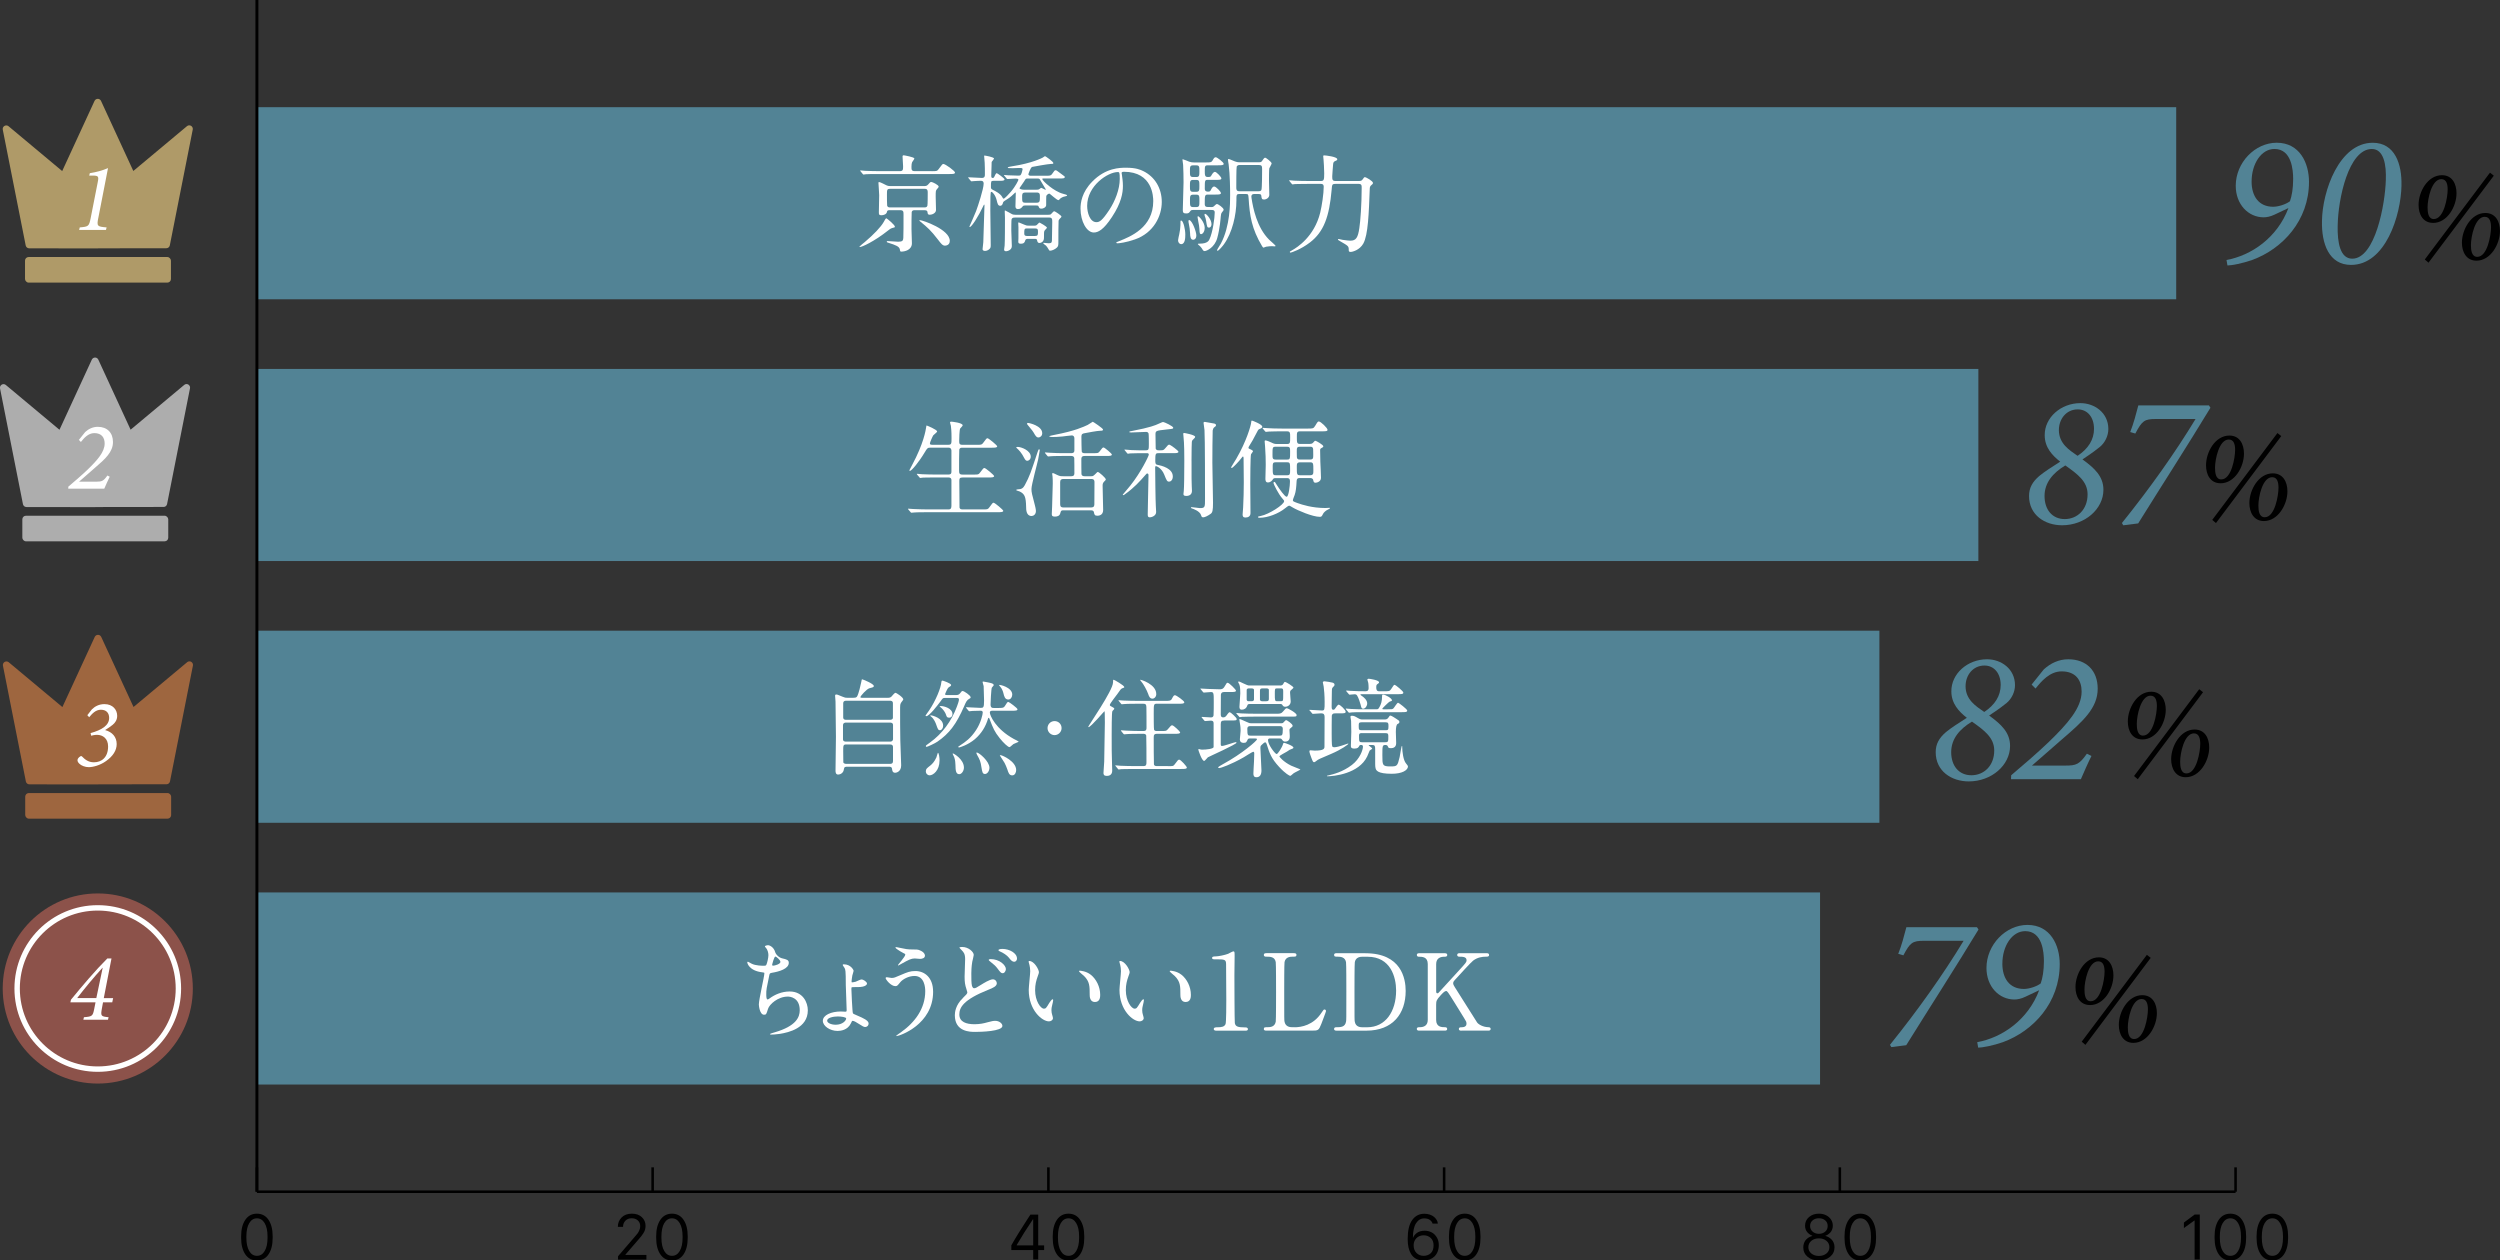<?xml version="1.0" encoding="UTF-8"?><svg id="b" xmlns="http://www.w3.org/2000/svg" viewBox="0 0 847.37 427.24"><rect x="0" y="0" width="847.37" height="427.24" fill="#333333" stroke="none"/><defs><style>.d{fill:#af9a68;}.e{fill:#fff;}.f{fill:#8c524a;}.g{stroke-width:.87px;}.g,.h{stroke:#000;}.g,.h,.i{fill:none;stroke-miterlimit:10;}.j{fill:#9e663f;}.k{fill:#528395;}.i{stroke:#fff;stroke-width:1.83px;}.l{fill:#adadad;}</style></defs><g id="c"><rect class="k" x="87.08" y="302.49" width="529.82" height="65.11"/><rect class="k" x="87.08" y="213.77" width="549.94" height="65.11"/><rect class="k" x="87.08" y="125.05" width="583.48" height="65.11"/><rect class="k" x="87.08" y="36.33" width="650.54" height="65.11"/><path class="d" d="M64.77,42.65c-.44-.26-1-.22-1.39.11l-18.19,15.19-10.95-23.75c-.19-.41-.59-.68-1.04-.7-.45-.02-.87.21-1.1.6l-.02.03s-.04.07-.05.1l-10.95,23.75L2.9,42.79c-.39-.33-.95-.37-1.39-.11-.44.26-.67.77-.57,1.27l7.77,39.25c.11.56.61.97,1.18.97l23.24.03h0c.09,0,.18,0,.26-.03l22.99-.03c.58,0,1.07-.41,1.18-.97l7.77-39.25c.1-.5-.13-1.01-.57-1.27Z"/><rect class="d" x="8.48" y="87.12" width="49.46" height="8.67" rx="1.21" ry="1.21"/><path class="e" d="M33.3,73.94c-.53,2.74-.36,2.87,2.84,3.14l-.23.86h-9.08l.2-.86c2.97-.26,3.14-.36,3.7-3.14l2.41-12.24c.4-1.95.17-2.18-1.78-2.18h-1.12l.2-.82c2.11-.33,4.26-.89,6.17-1.72l-3.3,16.96Z"/><path class="l" d="M63.85,130.34c-.44-.26-1-.22-1.39.11l-18.19,15.19-10.95-23.75c-.19-.41-.59-.68-1.04-.7-.45-.02-.87.21-1.1.6l-.02.03s-.04.07-.05.1l-10.95,23.75-18.19-15.19c-.39-.33-.95-.37-1.39-.11-.44.26-.67.77-.57,1.27l7.77,39.25c.11.56.61.97,1.18.97l23.24.03h0c.09,0,.18,0,.26-.03l22.99-.03c.58,0,1.07-.41,1.18-.97l7.77-39.25c.1-.5-.13-1.01-.57-1.27Z"/><rect class="l" x="7.57" y="174.81" width="49.46" height="8.67" rx="1.21" ry="1.21"/><path class="e" d="M28.85,146.45c1.19-1.09,2.64-1.78,4.29-1.78,3.17,0,5.15,1.98,5.15,5.15,0,3.37-2.54,5.68-6.24,8.85l-5.25,4.59h5.87c1.85,0,2.41-.2,3.73-2.08l.79.4c-.69,1.39-1.25,2.71-1.85,4.06h-12.21l.03-.69c2.11-1.78,4.39-3.73,6.6-5.84,3.23-3.14,5.71-5.91,5.71-8.78,0-1.95-.99-3.53-3.5-3.53-2.08,0-3.56,1.75-4.55,3l-.69-.69,2.11-2.64Z"/><path class="j" d="M64.84,224.33c-.44-.26-1-.22-1.39.11l-18.19,15.19-10.95-23.75c-.19-.41-.59-.68-1.04-.7-.45-.02-.87.21-1.1.6l-.02.03s-.04.07-.05.1l-10.95,23.75-18.19-15.19c-.39-.33-.95-.37-1.39-.11-.44.26-.67.77-.57,1.27l7.77,39.25c.11.56.61.97,1.18.97l23.24.03h0c.09,0,.18,0,.26-.03l22.99-.03c.58,0,1.07-.41,1.18-.97l7.77-39.25c.1-.5-.13-1.01-.57-1.27Z"/><rect class="j" x="8.55" y="268.81" width="49.46" height="8.67" rx="1.21" ry="1.21"/><path class="e" d="M31.18,240.41c.92-.92,2.34-1.75,4.22-1.75,2.84,0,4.32,1.91,4.32,3.99,0,1.39-.73,2.38-1.55,3.04-.69.56-1.42,1.06-2.48,1.72v.07c2.34.63,3.86,2.31,3.86,4.72,0,2.11-1.22,4.09-3.63,5.78-1.98,1.42-4.39,2.05-5.84,2.05-1.22,0-2.54-.53-3.17-1.16-.53-.5-.69-.92-.63-1.35.03-.36.43-.83.89-1.12.23-.17.43-.2.66.03.89.92,2.08,1.95,3.99,1.95,2.64,0,4.82-1.68,4.82-5.38,0-2.67-1.78-3.93-3.76-3.93-.79,0-1.58.2-1.98.3l-.2-.89c3.83-1.06,6.3-2.61,6.3-5.15,0-1.72-1.02-2.77-2.81-2.77s-3,1.39-3.96,2.54l-.63-.69,1.55-1.98Z"/><circle class="f" cx="33.14" cy="335.05" r="32.22"/><circle class="i" cx="33.14" cy="335.05" r="27.33"/><path class="e" d="M38.06,339.73h-3.14l-.4,2.18c-.43,2.44-.3,2.64,2.28,2.87l-.2.86h-8.35l.2-.86c2.87-.23,3-.4,3.5-2.87l.43-2.18h-8.52l.2-.89c3.8-4.65,8.22-9.87,12.31-13.96h1.42l-2.61,13.43h3.17l-.3,1.42ZM34.73,328.04c-3.04,3.33-5.87,6.77-8.58,10.26h6.5l2.15-10.26h-.07Z"/><path class="e" d="M303.32,76.81c0,.25-.07.29-.86.47-.58.14-.97.47-1.37.79-4.9,3.89-8.96,5.65-9.58,5.65-.07,0-.22,0-.22-.11,0-.07,1.62-1.44,1.84-1.58,2.95-2.48,5.47-5.11,6.41-6.8.18-.36.68-1.26.86-1.26s2.92,2.27,2.92,2.84ZM315.78,58.02c1.66,0,1.84,0,2.3-.61,1.22-1.66,1.37-1.84,1.66-1.84.68,0,3.96,2.38,3.96,2.92,0,.5-.72.5-1.91.5h-23.79c-3.13,0-4.18.04-4.54.07-.11,0-.65.11-.76.11-.14,0-.18-.11-.32-.25l-.68-.83c-.11-.11-.14-.18-.14-.22,0-.07.04-.11.11-.11.25,0,1.37.11,1.58.14,1.76.07,3.24.11,4.93.11h6.8c1.12,0,1.12-.54,1.12-1.66,0-.54-.18-3.17-.18-3.31,0-.36.22-.4.4-.4.11,0,3.6.61,3.6,1.08,0,.25-.68,1.08-.76,1.26-.14.29-.22.86-.22,1.55,0,.94,0,1.48,1.15,1.48h5.69ZM301.6,71.23c-.65,0-.9.18-.94.47-.11.94-1.15,1.26-1.91,1.26-.83,0-.86-.32-.86-1.04,0-.83.11-4.86.11-5.76,0-.65-.25-3.85-.25-4.14,0-.14,0-.32.22-.32.4,0,2.12.94,2.52,1.12.61.25,1.01.25,1.33.25h11.59c.68,0,.97-.32,1.15-.5.61-.72.79-.9,1.08-.9.43,0,2.52,1.04,2.52,1.58,0,.22-.22.47-.58.86-.43.5-.43.72-.43,2.56,0,.61.11,3.78.11,4.5,0,1.08-1.33,1.62-2.12,1.62-.61,0-.72-.32-.76-.83-.04-.36-.11-.72-1.08-.72h-3.31c-.61,0-.86.22-.97.65-.07.22-.07,4.97-.07,5.83,0,.68.14,3.96.14,4.72,0,2.34-2.48,2.84-3.56,2.84-.4,0-.4-.04-.54-.79-.18-.94-1.44-1.44-3.74-2.16-.47-.14-.68-.22-.68-.4,0-.22.22-.22.29-.22.5,0,2.99.22,3.56.22,1.51,0,1.69-.4,1.76-1.26.07-1.19.07-4.97.07-7.85,0-1.04,0-1.58-1.12-1.58h-3.53ZM301.78,64c-1.15,0-1.15.32-1.15,1.98,0,.54,0,3.49.07,3.74.18.58.65.58,1.08.58h11.48c.43,0,.9,0,1.08-.58.11-.32.11-4.14.11-4.54,0-1.08-.47-1.19-1.15-1.19h-11.52ZM311.82,74.62c.86,0,10.11,3.13,10.11,7.02,0,1.62-1.55,1.62-1.66,1.62-.79,0-1.3-.68-2.3-1.98-2.52-3.28-3.6-4.18-5.87-6.05-.25-.22-.5-.36-.47-.54.04-.07.14-.07.18-.07Z"/><path class="e" d="M354.3,59.57c1.58,0,1.91,0,2.3-.61.79-1.12.86-1.26,1.22-1.26.29,0,.5.22,2.48,1.69.58.43.61.43.61.61,0,.5-.68.5-1.91.5h-5.4c-.14,0-.32,0-.32.18,0,.58,4,4.25,7.05,5,.83.22,1.37.36,1.37.58,0,.11-.25.18-.36.22-.58.11-1.15.25-1.84.72-.11.07-.58.65-.72.65-.61,0-2.88-2.23-3.13-2.23-.14,0-.86.29-1.01.86-.04.07-.04,1.8-.04,3.02,0,.65-.76,1.22-1.66,1.22-.58,0-.65-.18-.94-.79-.14-.25-.25-.29-.94-.29h-3.56c-.4,0-.65.04-.9.36-.32.4-.68.86-1.55.86s-.86-.72-.86-.97c0-.65.11-3.74.11-4.46,0-.07,0-.18-.11-.18-.07,0-.22.11-.32.25-.4.4-1.51,1.48-2.63,2.12-.36.22-1.15.68-1.22.94-.18.65-.36,1.19-1.01,1.19-.72,0-.9-.65-1.22-2.02-.47-1.8-1.51-2.7-1.69-2.7-.32,0-.32.32-.32.58,0,.14-.07.94-.07,1.08-.04,1.26-.04,3.46-.04,4.61,0,1.69.14,9.9.14,11.77,0,.72-.07,1.01-.43,1.33-.4.4-.97.65-1.51.65-.43,0-.83-.18-.83-.58,0-.32.22-1.98.25-2.38,0-.65.4-11.77.4-12.49,0-.04,0-.25-.11-.25-.07,0-.11.07-.36.61-1.48,3.17-3.85,6.98-4.5,6.98-.14,0-.14-.11-.14-.14s1.98-4.43,2.27-5.26c.65-1.73,2.56-7.56,2.56-9.29,0-.97-.65-.97-1.04-.97-.14,0-1.62.04-2.34.11-.11,0-.61.07-.72.07-.14,0-.22-.07-.32-.22l-.68-.83c-.11-.11-.14-.18-.14-.25s.07-.07.11-.07c.65,0,3.82.22,4.54.22,1.01,0,1.01-.68,1.01-1.22,0-1.26,0-2.7-.07-3.92,0-.36-.18-1.94-.18-2.27,0-.14.04-.18.11-.18.14,0,3.24.5,3.24,1.04,0,.11-.68.97-.72,1.01-.11.14-.11.25-.11,1.01,0,.54-.11,3.28-.11,3.71,0,.58.07.83.47.83.22,0,.4-.04.61-.5.43-.97.61-1.12.79-1.12s2.63,1.73,2.63,2.09c0,.5-.72.5-1.91.5h-1.87c-.83,0-.83.22-.83,1.98,0,.65,0,.76.79,1.15.5.25,2.38,1.15,3.02,2.34.14.29.32.58.5.58.32,0,1.91-1.69,2.41-2.3,1.69-1.98,2.59-3.96,2.59-4.07,0-.43-.5-.43-1.19-.43-.36,0-2.12.14-2.52.14-.14,0-.18-.07-.32-.22l-.68-.83c-.11-.11-.18-.18-.18-.25s.11-.07.14-.07c.18,0,1.08.11,1.3.11.83.04,2.59.11,3.38.11.5,0,.68-.04.83-.22.25-.22.65-1.62.65-1.87,0-.5-.14-.5-1.37-.5-.25,0-1.58.07-1.91.07-1.55,0-1.73,0-1.73-.22s1.12-.36,1.48-.43c6.84-1.04,10.26-2.88,10.33-2.92.14-.07.68-.5.83-.5s2.81,1.84,2.81,2.34c0,.29-.32.29-.9.29-.79,0-6.05.94-6.3,1.01-.54.18-1.26,2.38-1.26,2.45,0,.54.58.54.86.54h4.86ZM343.97,73.75c-.36,0-.83,0-1.08.5-.11.22-.11,3.42-.11,3.89,0,.86.18,5.15.18,5.29,0,1.37-1.58,1.73-1.94,1.73s-.68-.11-.68-.58c0-.18.14-1.15.18-1.37.11-1.51.11-7.38.11-9.4,0-.29-.07-1.69-.07-2.02,0-.29,0-.47.11-.47s2.27,1.22,2.41,1.3c.29.11.61.18,1.12.18h11.09c.54,0,.76-.04.97-.25.14-.11.83-.97,1.04-.97.32,0,2.48,1.51,2.48,1.8,0,.22-.36.58-.43.61-.32.36-.43.47-.54.79-.07.32-.07,5.79-.07,6.84,0,1.44,0,1.8-.47,2.27-.76.72-1.8,1.08-2.34,1.08-.11,0-.25-.04-.32-.14-.47-.79-.72-1.19-1.04-1.55-.14-.14-.97-.65-.97-.86,0-.11.11-.11.22-.11.22,0,1.33.14,1.58.14.61,0,1.08-.04,1.15-.76.04-.68.11-5.62.11-6.41,0-.97,0-1.55-1.08-1.55h-11.59ZM348.36,80.95c-.32,0-.72.11-.83.47-.22.68-.36,1.19-1.58,1.19-.79,0-.86-.43-.79-.97.04-.43.04-.5.04-4.57,0-.18-.07-1.12-.07-1.33,0-.14,0-.36.18-.36.07,0,1.69.68,1.91.79.72.32.9.32,1.55.32h1.37c.97,0,1.08,0,1.48-.43.4-.47.61-.61.76-.61.07,0,2.48,1.33,2.48,1.73,0,.18-.76.83-.83,1.04-.18.36-.18.58-.18,2.45,0,1.15-.86,1.69-1.58,1.69-.36,0-.58-.25-.68-.61-.14-.65-.18-.79-.79-.79h-2.41ZM350.7,64.32c1.01,0,1.3,0,1.62-.25.07-.04.54-.4.54-.4.25,0,1.33.65,1.51.65.07,0,.11-.04.11-.11,0-.04-1.51-2.56-1.8-3.02-.29-.54-.36-.68-1.01-.68h-3.42c-.54,0-.61.11-1.12.97-.22.36-1.58,2.27-1.58,2.3,0,.22.61.54,1.69.54h3.46ZM347.53,65.26c-1.08,0-1.08.58-1.08,1.4,0,1.66,0,2.05,1.08,2.05h3.82c1.12,0,1.12-.5,1.12-2.2,0-.61,0-1.26-1.08-1.26h-3.85ZM348.11,77.42c-.94,0-.94.29-.94,1.73,0,.83.58.83.94.83h2.74c.94,0,.97-.4.97-1.33,0-.79,0-1.22-.94-1.22h-2.77Z"/><path class="e" d="M380.18,58.71c0,.11.07.25.07.4.14,1.15.36,2.3.36,3.89,0,2.41-.54,5.76-3.71,10.55-2.88,4.39-4.71,5.26-6.16,5.26-2.38,0-4.5-3.71-4.5-8.1,0-1.91.4-5.54,4-9.18,4.57-4.68,9.4-4.68,11.48-4.68,3.28,0,4.79.65,5.8,1.15,3.89,1.91,6.26,5.76,6.26,10.47s-2.7,10.44-9.07,12.67c-3.06,1.08-5.44,1.33-5.98,1.33-.14,0-.36-.04-.36-.25,0-.11.07-.14.97-.5,3.74-1.48,11.55-4.57,11.55-13.53,0-1.4-.14-9.97-9.97-9.97-.72,0-.76.29-.76.5ZM368.49,69.76c0,2.34.94,5.54,3.13,5.54,1.04,0,1.91-.43,4.39-4.18,1.91-2.92,3.53-6.91,3.53-10.47,0-2.16-.14-2.34-.61-2.34-3.42,0-10.44,4.64-10.44,11.45Z"/><path class="e" d="M401.75,79.62c0,.76,0,3.13-1.37,3.13-.61,0-1.08-.58-1.08-1.3,0-.32.36-1.87.4-2.02.22-1.01.4-2.27.4-3.06,0-1.51,0-1.62.22-1.62.04,0,.14.04.22.07.54.32,1.22,2.7,1.22,4.79ZM410.24,70.19c.83,0,.9,0,1.3-.36.47-.43.72-.68.94-.68.4,0,2.27,1.3,2.27,1.91,0,.22-.07.29-.68,1.08-.11.14-.22.4-.29,1.22-.04.47-.29,4.07-1.19,7.31-.86,3.17-3.56,4.43-4.28,4.43-.32,0-.47-.07-.97-.94-.22-.32-.54-.68-.72-.83-.07-.07-.61-.47-.61-.61s.4-.14.72-.14c2.52,0,3.02-1.04,3.2-1.44,1.12-2.3,1.8-7.34,1.8-9.11,0-.86-.61-.86-1.12-.86h-6.34c-.29,0-.58.07-.76.32-.5.68-.61.86-1.48.86s-1.12-.29-1.12-1.12c0-.58.25-8.13.25-9.36,0-1.4-.04-4.68-.14-5.98-.04-.22-.22-1.44-.22-1.69,0-.14,0-.22.11-.22.18,0,1.84.68,2.2.83.5.18,1.01.25,1.55.25h4.03c1.48,0,1.91,0,2.27-.61.5-.9.68-1.15,1.15-1.15.4,0,2.66,1.69,2.66,2.23,0,.5-.76.5-1.94.5h-3.35c-1.12,0-1.12.25-1.12,2.16,0,1.26.07,1.8,1.01,1.8.76,0,.97,0,1.26-.58.25-.43.65-1.15,1.19-1.15.5,0,2.16,1.73,2.16,2.2,0,.5-.61.5-1.66.5h-2.92c-1.04,0-1.04.18-1.04,3.02,0,.97.79.97,1.04.97.54,0,.76,0,1.04-.58.18-.4.54-1.15,1.12-1.15s2.27,1.73,2.27,2.23-.72.5-1.91.5h-2.45c-1.12,0-1.12.29-1.12,3.2,0,.94.54,1.01,1.08,1.01h.79ZM405.49,79.76c0,1.15-.61,1.51-1.04,1.51-.9,0-1.04-.94-1.08-2.27-.04-1.01-.18-2.09-.43-3.2-.07-.25-.11-.61-.11-.86,0-.32.14-.4.36-.32,1.04.4,2.3,4,2.3,5.15ZM405.49,60c1.04,0,1.04-.58,1.04-1.94,0-1.55,0-2.02-1.08-2.02h-1.04c-1.08,0-1.08.5-1.08,1.98s0,1.98,1.08,1.98h1.08ZM405.49,65.01c1.04,0,1.04-.54,1.04-1.98,0-1.55,0-2.05-1.04-2.05h-1.08c-1.08,0-1.08.5-1.08,2.05,0,1.44,0,1.98,1.04,1.98h1.12ZM405.39,70.19c1.15,0,1.15-.47,1.15-2.09s0-2.12-1.04-2.12h-1.01c-1.15,0-1.15.47-1.15,2.09s0,2.12,1.12,2.12h.94ZM407.15,79.37c-.54,0-.54-.47-.61-1.8-.04-.65-.18-1.66-.4-2.59-.07-.25-.22-1.15-.22-1.3,0-.18,0-.4.14-.4.36,0,2.27,2.05,2.27,3.92,0,1.48-.79,2.16-1.19,2.16ZM410.64,75.95c0,.65-.32,1.19-.83,1.19-.65,0-.68-.22-1.01-2.34-.07-.5-.22-1.04-.47-1.66-.04-.14-.07-.25-.07-.4,0-.18.07-.29.25-.25.54.07,2.12,1.98,2.12,3.46ZM426.77,55c.54,0,.76-.11.97-.4.5-.76.79-1.15,1.08-1.15.32,0,2.2,1.48,2.2,1.94,0,.25-.68,1.37-.79,1.66-.11.43-.11,3.56-.11,4.21,0,.68.11,4.03.11,4.79,0,.94-.97,1.58-1.8,1.58-.76,0-.79-.36-.9-1.15-.04-.43-.07-.72-.97-.72h-1.4c-.25,0-1.01,0-1.01.9,0,.18.04.36.07.58.5,3.31,1.8,9.86,5.94,14,.36.32,2.2,1.94,2.2,2.09s-.22.18-.36.18-.72-.07-.86-.07c-.36,0-1.19.04-1.98.18-.14.04-.83.32-.9.32-.18,0-.4-.4-.5-.54-3.49-5.83-4.18-10.26-4.54-16.16-.11-1.44-.18-1.48-1.04-1.48h-2.02c-1.08,0-1.08.22-1.08,2.2,0,4.86-1.4,10.94-4.25,14.87-.29.43-1.73,2.16-2.12,2.16-.14,0-.22-.11-.22-.18,0-.14,1.12-1.91,1.33-2.27,3.13-5.87,3.13-13.57,3.13-16.38,0-1.87-.04-6.95-.5-10.44-.04-.22-.22-1.22-.22-1.48,0-.11,0-.36.14-.36.36,0,1.94.76,2.2.83.22.07.79.29,1.48.29h6.73ZM420.04,55.93c-.4,0-.79.29-.86.54-.14.4-.14,6.37-.14,7.09s.07,1.26,1.08,1.26h6.48c.25,0,.72,0,.94-.4.25-.4.25-6.55.25-7.13,0-1.01-.14-1.37-1.12-1.37h-6.62Z"/><path class="e" d="M452.62,62.34c-1.12,0-1.12.25-1.26,1.98-.79,9.14-2.66,14.25-7.34,17.85-3.13,2.41-6.37,3.46-6.59,3.46-.14,0-.25-.07-.25-.22s.07-.18.83-.61c1.66-.94,7.45-4.57,9.47-12.71.58-2.41,1.19-6.44,1.19-8.75,0-.43-.04-1.01-1.01-1.01h-4.25c-3.13,0-4.18.07-4.54.07-.11.04-.65.11-.76.11-.14,0-.18-.11-.32-.25l-.68-.83c-.14-.14-.14-.18-.14-.22,0-.07.04-.11.11-.11.25,0,1.37.11,1.58.14,1.76.07,3.24.11,4.93.11h4.1c1.04,0,1.15-.36,1.15-2.63,0-1.37-.18-4.1-.22-4.5,0-.18-.11-1.01-.11-1.19,0-.32.07-.36.36-.36.36,0,4.39.43,4.39,1.3,0,.32-.07.36-.83.68-.43.22-.54.54-.58,1.12-.04.61-.29,3.38-.29,3.96,0,1.15.04,1.62,1.12,1.62h7.88c.65,0,.97-.07,1.3-.54.43-.65.54-.76.76-.76.43,0,2.74,1.33,2.74,1.94,0,.32-.14.43-.65.86-.32.25-.43.72-.43,1.08-.32,8.28-.54,15.69-2.2,18.65-1.26,2.2-3.67,2.81-4.28,2.81-.65,0-.65-.29-.65-.83,0-1.12-.25-1.26-2.74-2.7-.83-.47-.9-.54-.9-.68,0-.11.11-.18.22-.18s1.12.25,1.33.29c1.15.18,2.2.29,2.63.29,1.98,0,2.59-1.08,3.06-4.28.36-2.3.79-8.17.79-13.61,0-.86,0-1.37-1.15-1.37h-7.78Z"/><path class="e" d="M300.52,236.53c.68,0,1.19,0,1.62-.4.18-.18,1.04-1.3,1.37-1.3.36,0,2.66,1.55,2.66,2.23,0,.18-.58.86-.68,1.01-.4.58-.4,1.12-.4,1.76,0,3.6,0,7.49.07,11.12,0,1.19.29,7.13.29,8.46,0,2.2-1.69,2.52-2.02,2.52-.94,0-1.01-.79-1.08-1.33-.07-.72-.65-.72-1.15-.72h-13.89c-.79,0-1.19,0-1.3.97-.14,1.15-1.19,1.69-1.91,1.69-.9,0-.9-.94-.9-1.37,0-1.62.14-9.57.14-11.37,0-.94-.11-11.48-.14-12.02-.07-1.04-.14-1.62-.14-1.91,0-.25.04-.47.4-.47.29,0,.5.07,2.23.79.76.32.9.32,1.48.32h2.09c.36,0,.9,0,1.19-.36.58-.79,1.33-4.25,1.48-5,.14-.79.18-.9.29-.9.22,0,3.96,1.51,3.96,2.27,0,.4-.22.43-1.48.76-.97.25-3.06,2.66-3.06,2.99,0,.25.22.25.72.25h8.17ZM286.77,244.92c-.25,0-1.04,0-1.04.94v4.72c0,.79.79.79,1.08.79h14.87c.86,0,1.01-.58,1.01-.9v-4.72c0-.83-.79-.83-1.12-.83h-14.79ZM286.84,237.5c-.72,0-1.04.29-1.04.9v4.68c0,.32,0,.9,1.01.9h14.76c.29,0,1.08,0,1.08-.76v-4.82c0-.29,0-.9-1.08-.9h-14.72ZM301.6,258.92c.72,0,1.08-.22,1.08-.94v-4.79c0-.47-.22-.86-1.01-.86h-14.83c-1.04,0-1.04.36-1.04,2.27,0,.18.04,3.53.04,3.74.04.43.61.58,1.04.58h14.72Z"/><path class="e" d="M324.1,235.59c.47,0,.94-.11,1.26-.54.61-.79.65-.83.94-.83.47,0,2.7,1.51,2.7,2.12,0,.25-.14.36-.4.47-.9.47-1.19,1.12-1.8,2.56-2.66,6.12-5.04,9.25-9.07,12.02-.83.58-3.38,1.76-3.67,1.76-.14,0-.25-.11-.25-.25,0-.22.14-.32,1.4-1.22,4.21-3.02,7.31-7.31,9.11-12.13.22-.54.72-1.98.72-2.41,0-.58-.36-.58-.94-.58h-3.85c-.65,0-.72.11-1.4,1.08-1.15,1.55-3.89,5.11-4.9,5.11-.11,0-.25-.07-.25-.18,0-.07,1.01-1.48,1.22-1.76,2.27-3.35,4.03-7.74,4.14-9.54.04-.32.07-.58.4-.58.18,0,2.92.94,2.92,1.48,0,.29-.18.43-.9.86-.32.22-1.15,2.16-1.15,2.23,0,.32.36.32.54.32h3.24ZM318.45,257.8c0,3.31-2.12,5-3.38,5-.61,0-1.26-.54-1.26-1.37s.36-1.04,1.55-1.98c.65-.54,1.3-1.19,2.02-2.7.11-.25.43-1.55.5-1.58.36-.07.58,1.58.58,2.63ZM315.57,242.47c.43,0,4.1.94,4.1,3.46,0,.97-.54,1.58-1.04,1.58-.65,0-.76-.36-1.33-1.98-.14-.4-.68-1.87-1.73-2.66-.04-.04-.29-.22-.29-.25,0-.11.18-.14.29-.14ZM318.84,239.3c1.12,0,4,.79,4,2.74,0,.68-.4,1.22-1.12,1.22-.76,0-.86-.36-1.08-1.04-.22-.68-.79-1.48-1.3-2.02-.14-.14-.9-.76-.9-.79s.29-.11.4-.11ZM323.05,255.39c.22,0,3.67,1.98,3.67,4.79,0,1.12-.79,2.23-1.58,2.23-1.19,0-1.26-1.37-1.29-3.1-.04-.79-.07-1.73-.43-2.66-.04-.07-.54-1.15-.54-1.15,0-.07.07-.11.18-.11ZM336.59,240.89c-.5,0-1.08,0-1.08.65,0,.94,1.94,5.54,8.13,8.93.5.25,1.66.83,1.66.9,0,.11-1.55.68-1.8.83-.22.11-1.08,1.04-1.33,1.04-.5,0-2.05-1.44-3.31-3.02-1.8-2.27-2.2-3.28-3.42-6.44-.18-.43-.18-.47-.32-.47s-.18.14-.22.25c-.83,2.81-2.27,5.08-4.46,6.98-2.3,1.94-5.11,2.81-5.36,2.81-.22,0-.29-.11-.29-.18,0-.11.07-.14.61-.5,1.8-1.19,3.6-2.38,5.47-5.26,1.66-2.52,2.23-5.36,2.23-5.9,0-.61-.5-.61-.83-.61-.79,0-1.84.04-2.66.07-.14,0-.97.11-1.04.11-.11,0-.18-.07-.32-.22l-.68-.83q-.14-.18-.14-.25c0-.07.07-.07.11-.07.68,0,4,.22,4.75.22,1.01,0,1.26,0,1.26-2.48,0-.54-.11-4.72-.14-4.9-.04-.22-.36-1.15-.36-1.37,0-.07.04-.18.18-.18.18,0,2.48.43,3.06.65.18.07.54.29.54.58,0,.14-.58.72-.65.86-.22.43-.43,5.11-.43,5.69,0,1.19.61,1.19,1.22,1.19h1.33c1.51,0,1.91-.04,2.27-.61.79-1.3.9-1.44,1.22-1.44.25,0,3.09,2.09,3.09,2.48,0,.5-.72.5-1.94.5h-6.33ZM331.12,255.07c.72,0,4.25,2.99,4.25,5.15,0,1.04-.68,2.12-1.51,2.12s-.94-.68-1.19-2.2c-.32-2.16-.58-2.63-1.48-4.25-.07-.14-.29-.58-.25-.76.04-.07.14-.07.18-.07ZM343.1,235.41c0,.83-.5,1.69-1.33,1.69-1.15,0-1.4-1.04-1.66-2.12-.14-.65-.54-1.55-.86-1.94-.58-.72-.65-.79-.61-.86.11-.22,4.46.79,4.46,3.24ZM339.18,255.97c.54,0,5.25,2.09,5.25,5.04,0,.76-.4,1.8-1.33,1.8-1.04,0-1.3-.9-1.66-2.02-.18-.54-.72-1.84-.94-2.2-.58-.9-1.62-2.52-1.62-2.56.04-.07.22-.07.29-.07Z"/><path class="e" d="M355.06,246.79c0-1.3,1.04-2.38,2.38-2.38s2.38,1.04,2.38,2.38-1.12,2.38-2.38,2.38-2.38-1.04-2.38-2.38Z"/><path class="e" d="M377.02,241.1c-.22.5-.22,6.66-.22,7.92,0,4.64,0,6.34.11,9.5,0,.32.07,2.45.07,2.56,0,.47,0,1.91-1.84,1.91-.94,0-1.12-.47-1.12-.97,0-.43.22-3.42.25-3.89.04-.9.22-11.91.22-13.21,0-.11-.04-3.1-.04-3.17-.04-.61-.04-.65-.14-.65s-4.57,5.36-5.36,5.36c-.07,0-.11-.04-.11-.07,0-.36,8.42-12.38,8.42-15.08,0-.83,0-.9.25-.9.18,0,3.56,1.94,3.56,2.45,0,.22-.07.22-.61.4-.5.18-.76.54-1.69,1.91-.43.61-2.59,3.31-2.59,3.74,0,.29.07.36.94.79.29.14.68.36.54.61-.11.25-.5.5-.65.79ZM395.84,259.68c1.66,0,1.87.04,2.3-.58,1.08-1.44,1.19-1.62,1.55-1.62.54,0,2.59,2.34,2.59,2.66,0,.5-.76.5-1.94.5h-15.84c-3.17,0-4.18.07-4.54.07-.14.04-.65.11-.76.11-.14,0-.22-.11-.32-.25l-.68-.83c-.14-.14-.18-.18-.18-.22,0-.07.07-.11.14-.11.25,0,1.37.11,1.58.14,1.76.07,3.24.11,4.93.11h2.88c1.04,0,1.04-.54,1.04-1.44,0-.79,0-8.6-.07-8.89-.14-.61-.72-.61-1.04-.61h-1.08c-3.17,0-4.21.07-4.57.11-.11,0-.65.07-.76.07s-.18-.07-.32-.22l-.68-.83q-.14-.18-.14-.25s.04-.07.11-.07c.25,0,1.37.11,1.58.11,1.76.07,3.28.14,4.97.14h.9c1.08,0,1.12-.5,1.12-1.19,0-.97,0-6.66-.04-6.98-.04-.94-.36-1.08-1.15-1.08h-1.84c-3.17,0-4.21.07-4.57.11-.11,0-.65.07-.76.07-.14,0-.18-.07-.32-.25l-.68-.83c-.14-.14-.14-.18-.14-.22,0-.07.04-.07.11-.07.25,0,1.37.11,1.58.11,1.76.07,3.24.11,4.93.11h9.11c1.44,0,1.98,0,2.3-.58.65-1.19.72-1.33,1.15-1.33s3.13,1.91,3.13,2.38c0,.5-.72.5-1.91.5h-7.23c-1.22,0-1.22.04-1.22,3.31,0,.65,0,5.18.11,5.47.14.47.68.47,1.04.47h1.33c1.62,0,1.8,0,2.3-.61,1.01-1.19,1.12-1.33,1.48-1.33.5,0,2.7,2.16,2.7,2.38,0,.5-.72.5-1.91.5h-5.9c-1.08,0-1.15.47-1.15,1.33,0,.79,0,8.64.07,9,.11.61.61.61,1.15.61h3.56ZM391.92,235.23c0,.97-.68,1.58-1.3,1.58-.9,0-1.22-.9-1.44-1.58-.5-1.4-1.66-3.46-2.34-4.21-.29-.32-.43-.58-.4-.61.11-.14,5.47,1.48,5.47,4.82Z"/><path class="e" d="M414.96,244.23c-.9,0-1.19.25-1.19,1.26v6.77c0,.36.07.58.43.58.76,0,4.32-1.3,4.64-1.3.14,0,.29.11.29.18,0,.58-9.5,4.79-9.72,4.97-.22.14-.97,1.22-1.26,1.22-.83,0-1.98-3.71-1.98-3.78,0-.18.07-.25.18-.25s.43.11.54.14c.14.07.43.07.61.07,1.37,0,3.74-.25,3.85-.86v-7.96c0-.43,0-1.01-.97-1.01-.29,0-1.73.14-1.94.14-.11,0-.18-.11-.32-.25l-.68-.83c-.07-.11-.18-.18-.18-.22,0-.07.11-.11.11-.11.47,0,2.63.18,3.13.18.58,0,.83-.4.83-.76.07-.11.07-4.03.07-4.46,0-2.99,0-3.38-.97-3.38-.36,0-2.09.18-2.38.18-.11,0-.18-.07-.32-.22l-.68-.83c-.11-.11-.18-.22-.18-.25,0-.07.11-.07.11-.07.4,0,2.27.14,2.63.14,1.55.07,2.84.11,3.82.11.5,0,1.15,0,1.69-1.01.68-1.15.68-1.19,1.01-1.19.5,0,2.81,2.34,2.81,2.66,0,.47-.72.47-1.91.47h-2.02c-.4,0-1.08,0-1.19.94,0,.4-.04,6.12-.04,6.62,0,.32,0,1.04.83,1.04.68,0,.94-.36,1.44-1.08.18-.25.5-.68.79-.68.25,0,2.34,1.84,2.34,2.3,0,.5-.18.5-1.87.5h-2.34ZM423.74,250.28c-.25,0-.72.04-.83.36-.4.83-.47,1.15-1.33,1.15-.97,0-1.33-.5-1.33-1.19,0-.43.25-2.41.25-2.88,0-.94-.07-1.44-.11-1.76-.07-.32-.32-1.91-.32-2.09,0-.04,0-.14.07-.14.25,0,.5.11,2.34.94.97.43,1.04.47,1.55.47h10.4c.29,0,.47-.07.61-.29.65-.65.68-.76.94-.76.22,0,2.16,1.26,2.16,1.91,0,.22-.07.29-.76.86-.32.18-.32.47-.32.58,0,.29.11,1.69.11,2.02,0,.58,0,1.91-1.58,1.91-.54,0-.83-.32-1.08-.72-.29-.36-.47-.36-.97-.36h-3.1c-.43,0-.65.22-.65.58,0,1.58,2.45,4.72,2.92,4.72.4,0,1.91-2.3,2.2-3.49.07-.25.14-.32.36-.32.14,0,3.13.97,3.13,1.62,0,.22-.25.36-.43.4-.76.29-.9.32-1.8.97-.43.29-2.52,1.3-2.52,1.62,0,.14,1.37,1.84,4,3.13.5.25,3.13,1.22,3.13,1.3,0,.11-2.02,1.04-2.34,1.3-.18.11-.9.86-1.12.86-.18,0-1.62-.72-3.74-3.02-2.74-2.95-3.28-4.72-4.25-7.77-.11-.29-.22-.58-.54-.58-.29,0-1.01.76-1.33,1.04-.25.25-.25.65-.25.86,0,1.08.36,6.52.36,7.63,0,1.37-.5,2.3-1.69,2.3-.94,0-1.04-.65-1.04-1.26,0-.32.07-1.12.07-1.69.07-1.51.22-3.2.22-5.22,0-.14-.07-.47-.36-.47-.22,0-2.74,1.58-3.2,1.87-4.39,2.52-7.88,3.67-8.28,3.67-.22,0-.4-.07-.4-.25s1.19-.83,1.62-1.08c6.52-3.53,11.55-7.96,11.55-8.42,0-.29-.36-.29-.68-.29h-1.62ZM432.28,241.93c1.48,0,1.94,0,2.52-.68.9-1.04,1.01-1.19,1.37-1.19.4,0,3.31,1.62,3.31,2.3,0,.54-.18.54-1.91.54h-11.95c-.86,0-3.35,0-4.61.07-.14.04-.68.11-.79.11s-.18-.11-.29-.25l-.72-.83c-.14-.14-.14-.18-.14-.22,0-.07,0-.11.07-.11.25,0,1.4.14,1.62.14,1.66.07,3.24.11,4.93.11h6.59ZM433.93,232.36c.36,0,.83-.14.97-.47.36-.58.4-.76.68-.76s2.84,1.55,2.84,1.94c0,.18-.79.79-.94.94-.11.07-.22.25-.22.72,0,.5.22,2.52.22,3.02,0,1.12-.9,1.8-1.87,1.8-.54,0-.72-.22-1.04-.72-.18-.22-.47-.22-.79-.22h-10.08c-.65,0-.83.14-.97.61-.29.9-1.04,1.33-1.87,1.33-.61,0-.76-.43-.76-1.01,0-.36.29-3.82.29-4.54,0-.47,0-2.2-.29-2.92,0-.14-.43-.72-.43-.86,0-.18.11-.25.25-.25.25,0,2.77,1.37,3.35,1.37h10.65ZM424.18,237.68c.22,0,.86,0,.86-.65v-3.2c0-.36-.4-.5-.83-.5h-.86c-.22,0-.79,0-.79.61v3.24c.11.5.43.5.79.5h.83ZM433.68,249.35c.9,0,1.12-.04,1.12-2.27,0-.97-.68-.97-1.15-.97h-9.68c-.5,0-1.19,0-1.19.94,0,2.27.18,2.3,1.15,2.3h9.75ZM429.22,237.68c.76,0,.86-.32.86-.83v-3.02c0-.36-.4-.5-.79-.5h-1.37c-.68,0-.86.22-.86.83v2.99c.07.4.4.54.79.54h1.37ZM434.15,237.68c.32,0,.61-.04.68-.32.11-.22.11-.86.11-2.84,0-.72,0-1.19-.68-1.19h-1.44c-.72,0-.72.18-.72,1.87,0,2.23,0,2.48.83,2.48h1.22Z"/><path class="e" d="M443.98,240.92c-.14-.18-.18-.18-.18-.25s.07-.07.14-.07c.65,0,3.56.22,4.14.22.9,0,.9-.29.9-2.95,0-1.91-.18-4.36-.32-5.15-.04-.25-.29-1.37-.29-1.44,0-.32.5-.36.54-.36.32,0,2.56.36,2.81.47.47.18.61.4.61.68,0,.36-.18.5-.47.79-.4.4-.4.5-.43,1.55,0,.04-.07,4.43-.07,4.86,0,.76,0,1.3.58,1.3.32,0,.5-.22.65-.47.29-.43.83-1.26,1.15-1.26.5,0,2.38,1.8,2.38,2.41,0,.54-.68.54-1.94.54h-1.44c-.76,0-1.15.04-1.33.76-.04.11-.04,5.98-.04,6.34,0,.58,0,3.78.18,4.07.14.25.36.32.68.32.65,0,1.8-.25,4.14-1.08.07-.04.47-.18.54-.18.04,0,.11.04.11.11,0,.18-2.38,1.94-5.79,3.38-4.03,1.69-4.46,1.91-4.97,2.34-.32.25-.65.5-.79.5-.4,0-.47-.14-.97-1.44-.18-.47-.68-1.84-.68-2.2,0-.32.14-.4.36-.4s1.22.11,1.4.11c3.35,0,3.35-.72,3.35-1.48,0-1.55.04-8.5.04-9.94,0-.79-.25-1.22-1.15-1.22-.43,0-2.41.18-2.81.18-.14,0-.22-.07-.32-.22l-.68-.83ZM469.21,243.87c.4,0,1.01,0,1.4-.65.4-.61.43-.68.68-.68.29,0,1.66.86,2.12,1.19.83.54.9.58.9.97,0,.29-.04.43-.58.68q-.61.29-.61,2.7c0,.54.11,3.24.11,3.82,0,1.69-1.44,1.69-1.87,1.69-.72,0-.79-.18-.94-.58-.14-.36-.43-.5-.83-.5-1.04,0-1.04.36-1.04,3.49,0,3.31,0,3.78,2.66,3.78,2.41,0,2.45-.11,3.2-3.2.14-.61.58-3.74.76-3.74.11,0,.11.07.11.4,0,1.44.36,4.5,1.3,5.54q.65.76.65.97c0,1.33-2.02,2.52-5.47,2.52-4.97,0-5.4-1.19-5.54-2.02-.14-.68-.11-.68-.11-6.3,0-1.04-.11-1.44-.94-1.44h-1.01c-.07,0-.25,0-.25.14,0,.07,1.19.83,1.19,1.08,0,.14-.76.58-.86.68-.14.36-.68,1.66-.83,1.98-2.81,5.9-11.37,6.73-13.46,6.73-.07,0-.18,0-.18-.11s.04-.07.47-.18c1.69-.4,4.9-1.19,7.99-3.56,2.7-2.05,3.74-5.11,3.74-6.19,0-.43-.22-.58-.68-.58-.32,0-.47.11-.61.4-.22.4-.47.83-1.58.83-1.22,0-1.22-.5-1.22-.97,0-.65.14-3.96.14-4.68,0-.32-.04-3.46-.07-3.74,0-.18-.22-1.12-.22-1.33,0-.4.29-.4.5-.4.68,0,.94.14,2.05.79.79.47,1.12.47,1.62.47h7.31ZM470.18,240.42c1.62,0,1.76,0,2.12-.32.29-.25,1.22-1.91,1.58-1.91.22,0,3.1,2.2,3.1,2.66,0,.54-.72.54-1.94.54h-12.42c-2.52,0-3.63,0-4.39.07-.14,0-.83.11-.94.11s-.18-.07-.29-.22l-.72-.86c-.11-.11-.14-.18-.14-.22,0-.07.04-.11.11-.11.25,0,1.37.14,1.62.14,1.73.11,3.24.11,4.93.11h3.71c.47,0,.68,0,1.08-.79.47-.86.86-1.84.86-3.6,0-.4,0-.58.36-.58.83,0,2.99,1.26,2.99,1.91,0,.22-.14.29-.79.47-.25.07-2.48,2.27-2.48,2.38,0,.22.25.22.4.22h1.26ZM456.43,234.41c-.14-.14-.14-.22-.14-.25,0-.07.04-.11.11-.11.22,0,1.12.11,1.3.11,1.37.11,3.82.14,5.18.14.72,0,1.01-.36,1.01-1.04,0-.65-.07-1.58-.11-1.76-.04-.18-.32-1.08-.32-1.15,0-.14.18-.29.47-.29.32,0,3.49.47,3.49,1.19,0,.25-.04.29-.58.65-.29.22-.36.47-.36,1.04,0,.86.14,1.37,1.04,1.37h1.44c1.66,0,2.09,0,2.52-.68.86-1.33.94-1.51,1.26-1.51.25,0,2.92,2.16,2.92,2.63,0,.54-.68.54-1.91.54h-10.98c-1.48,0-1.66,0-1.66.14s.29.32.61.54c.43.29,1.69,1.26,1.69,2.45,0,.83-.61,1.8-1.4,1.8-.5,0-.61-.4-.83-1.37-.14-.61-.72-2.38-1.19-3.1-.25-.36-.47-.43-.86-.43-.25,0-1.51.14-1.69.14-.14,0-.18-.11-.32-.25l-.68-.79ZM469.61,247.51c.86,0,1.01-.11,1.01-1.33,0-.97,0-1.37-1.01-1.37h-8.06c-1.01,0-1.01.32-1.01,1.33,0,1.15.07,1.37,1.04,1.37h8.03ZM461.65,248.48c-.5,0-1.01,0-1.01.83,0,2.05,0,2.27,1.04,2.27h7.85c1.04,0,1.04-.29,1.04-1.94,0-.83-.04-1.15-1.01-1.15h-7.92Z"/><path class="e" d="M321.4,150.76c1.12,0,1.12-.43,1.12-2.23,0-2.48-.14-3.56-.22-4.21-.04-.18-.29-.97-.29-1.15s.14-.25.4-.25,3.89.36,3.89,1.26c0,.22-.76.9-.86,1.08-.25.54-.32,3.38-.32,4.14,0,.94.04,1.37,1.15,1.37h4.64c1.66,0,1.84,0,2.3-.61,1.08-1.48,1.19-1.62,1.51-1.62.4,0,3.28,2.41,3.28,2.74,0,.47-.83.47-1.91.47h-9.86c-.4,0-.9,0-1.08.61-.07.29-.07,5.9-.07,6.95,0,1.12.07,1.55,1.19,1.55h3.56c1.69,0,1.87,0,2.3-.61,1.12-1.48,1.22-1.62,1.55-1.62.4,0,3.28,2.41,3.28,2.74,0,.47-.83.47-1.94.47h-8.71c-1.04,0-1.15.36-1.15,1.22,0,1.08.04,8.82.07,9,.14.54.58.61,1.15.61h6.59c1.66,0,1.84,0,2.3-.61,1.08-1.48,1.19-1.66,1.51-1.66.4,0,3.28,2.41,3.28,2.74,0,.47-.83.47-1.91.47h-23.9c-3.17,0-4.21.07-4.54.11-.14,0-.65.07-.79.07-.11,0-.18-.07-.29-.22l-.72-.83q-.14-.18-.14-.25c0-.07.04-.07.14-.07.22,0,1.33.11,1.58.11,1.76.07,3.24.14,4.93.14h6.88c.65,0,1.19,0,1.19-1.3v-8.68c0-.43-.22-.86-1.04-.86h-4.21c-3.17,0-4.21.07-4.54.07-.14.04-.65.11-.76.11-.14,0-.22-.11-.32-.25l-.72-.83c-.11-.14-.14-.18-.14-.22,0-.07.04-.11.14-.11.25,0,1.33.11,1.58.14,1.76.07,3.24.11,4.93.11h4c1.08,0,1.08-.54,1.08-1.12v-7.06c-.07-.68-.4-.94-1.04-.94h-5.94c-1.12,0-1.19.11-2.09,1.62-1.98,3.31-4.43,6.26-5,6.26-.14,0-.18-.11-.18-.22,0-.07.58-1.15.9-1.73,3.96-7.31,4.64-11.95,4.75-12.67.07-.68.14-.76.22-.76s3.53,1.4,3.53,2.02c0,.29-1.15,1.08-1.3,1.3-.22.29-1.15,2.41-1.15,2.74,0,.47.43.47.9.47h5.33Z"/><path class="e" d="M344.98,151.48c1.12,0,4.39,1.19,4.39,3.31,0,.9-.68,1.4-1.19,1.4-.36,0-.68-.25-1.04-.97-.83-1.66-1.76-2.7-2.74-3.53,0-.07.29-.22.58-.22ZM345.12,165.85c1.08,0,1.69-.4,2.23-1.4,1.66-3.1,2.09-4.39,4.32-11.19.07-.22.36-1.01.5-1.01.11,0,.25.14.25.36,0,.11-.47,2.84-.54,3.1-.32,1.58-2.27,8.57-2.27,10.01,0,1.19.14,1.62,1.19,5.65.04.18.32,1.26.32,1.84,0,1.19-.86,1.69-1.48,1.69-1.8,0-1.84-2.16-1.84-3.1-.07-3.42-.5-4.39-2.2-5.22-.18-.11-1.15-.29-1.15-.47,0-.22.43-.25.65-.25ZM348.4,143.35c.47,0,4.86.97,4.86,3.49,0,.9-.68,1.44-1.3,1.44-.32,0-.68-.11-1.19-.94-.68-1.19-.86-1.44-2.52-3.42-.04-.04-.14-.18-.14-.25,0-.11.04-.32.29-.32ZM363.08,161.42c1.08,0,1.08-.65,1.08-1.08,0-.68,0-4.97-.04-5.08-.07-.43-.36-.72-1.04-.72h-2.45c-3.17,0-4.21.07-4.57.11-.11,0-.65.07-.76.07s-.18-.07-.32-.22l-.68-.83q-.14-.18-.14-.25s.04-.07.11-.07c.25,0,1.37.11,1.58.11,1.76.11,3.24.14,4.93.14h2.23c.43,0,1.15,0,1.15-.97v-4.03c0-.47-.18-1.01-.9-1.01-.5,0-2.7.32-3.17.36-1.51.14-2.52.18-3.56.18-.5,0-.9-.14-.9-.25,0-.14,1.44-.4,1.73-.47,6.98-1.33,9.93-2.74,11.3-3.38.29-.14,1.66-1.08,1.73-1.08.11,0,3.49,2.23,3.49,2.66,0,.32-.32.4-.97.4-.97,0-4.14.61-5.29.83-.68.11-1.08.29-1.08,1.12,0,.68.04,4.97.14,5.22.22.43.76.43.9.43h2.84c1.66,0,1.84,0,2.3-.61.9-1.19,1.01-1.33,1.33-1.33.36,0,2.81,2.09,2.81,2.38,0,.5-.72.5-1.91.5h-7.31c-.58,0-1.12.11-1.12,1.08,0,.54,0,4.93.04,5.11.11.58.65.68,1.08.68h2.23c.47,0,.68-.04,1.3-.65.72-.72.76-.79.94-.79.4,0,2.7,2.02,2.7,2.52,0,.18-.11.29-.61.79-.47.47-.47.97-.47,1.37,0,1.3.18,8.13.18,8.21,0,1.84-1.55,1.94-1.98,1.94-.9,0-1.01-.43-1.15-1.19-.07-.29-.22-.65-.97-.65h-9.21c-.94,0-.97.07-1.22,1.01-.25.94-1.08,1.12-1.8,1.12-.61,0-1.08-.11-1.08-.79,0-.18.11-2.12.11-2.52.04-1.4.22-6.84.22-7.85,0-.58,0-1.76-.07-2.41-.04-.18-.11-.68-.11-.83,0-.11,0-.36.18-.36s.32.07,1.58.68c.83.4,1.19.4,2.05.4h2.63ZM369.85,172c.61,0,1.08-.22,1.08-1.01,0-1.19.04-6.41.04-7.49,0-.47,0-1.15-1.08-1.15h-9.47c-.61,0-1.08.22-1.08,1.01v7.45c0,.61.07,1.19,1.08,1.19h9.43Z"/><path class="e" d="M387.6,153.61c-.79,0-3.28,0-4.54.07-.11.04-.65.11-.76.11-.14,0-.18-.11-.32-.25l-.68-.83c-.14-.14-.18-.18-.18-.22,0-.07.07-.11.14-.11.14,0,1.91.18,2.27.18,2.63.11,2.7.07,4.75.07,1.12,0,1.12-.29,1.12-2.2,0-.47,0-3.38-.11-3.56-.25-.43-.47-.47-.94-.47-.5,0-4.03.18-4.82.18-.65,0-.72,0-.72-.18s.07-.18.86-.32c6.26-1.19,8.03-1.98,8.89-2.38,1.3-.58,1.44-.65,1.73-.65.32,0,3.38,1.4,3.38,1.94,0,.36-.14.36-2.2.58-3.82.4-3.82.47-3.82,1.8,0,.47.04,4.54.07,4.68.18.58.76.58,1.01.58h.65c.83,0,1.04-.07,1.48-.58,1.01-1.22,1.12-1.33,1.44-1.33.43,0,3.13,2.05,3.13,2.38,0,.5-.72.5-1.91.5h-4.82c-1.04,0-1.12.14-1.12,2.74,0,1.04.36,1.12.65,1.19,1.51.29,5.29,1.22,5.29,3.96,0,1.3-.79,1.76-1.22,1.76-.72,0-.83-.25-1.73-2.48-.83-2.02-2.48-2.77-2.74-2.77-.29,0-.29.25-.29.54,0,1.4.11,11.55.22,12.92.04.68.11,1.94.11,2.09,0,1.37-1.66,1.8-2.09,1.8-.76,0-.76-.5-.76-1.04,0-1.76.22-9.5.22-11.09,0-.36.04-1.8.04-2.12s-.07-.61-.43-.61c-.18,0-.22.07-.65.54-1.91,2.2-3.85,4.32-6.88,6.48-.29.22-.43.32-.58.32-.11,0-.18-.07-.18-.18,0-.04,2.27-2.66,2.59-3.1,3.49-4.36,6.23-9.97,6.23-10.44,0-.4-.25-.5-.47-.5h-1.33ZM403.87,156.16c0,6.3,0,7.02.07,8.6,0,.25.07,1.37.07,1.58,0,1.01-.54,1.76-1.98,1.76-.9,0-.9-.43-.9-.68,0-.22.11-.86.11-1.01.11-1.15.18-5.26.18-10.22,0-1.62,0-5.94-.29-8.35-.07-.47-.07-.72-.07-.76,0-.18.04-.32.29-.32.18,0,3.74.65,3.74,1.3,0,.14-.07.29-.18.4-.72.65-.83.79-.94,1.3-.04.14-.11,3.1-.11,6.41ZM410.93,156.92c0,2.16.22,11.59.22,13.5,0,2.59-.18,3.31-.79,3.74-.94.68-1.98,1.19-2.52,1.19-.5,0-.58-.22-.76-.79-.43-1.33-2.7-2.12-3.1-2.23-.11-.04-.32-.14-.32-.29,0-.11.22-.14.25-.14.47,0,2.38.32,2.77.32,1.76,0,1.76-.32,1.76-3.1,0-3.35,0-20.84-.18-23.36-.04-.4-.32-2.34-.32-2.45,0-.18.22-.32.4-.32.11,0,3.06.54,3.28.58.22.07.54.18.54.54,0,.32-.18.43-.58.72-.29.18-.47.68-.54,1.08-.07.61-.11,9.14-.11,11.01Z"/><path class="e" d="M424.03,153.97c-.22.68-.25,8.6-.25,10.01,0,1.58.07,8.53.07,9.93,0,1.08-.76,1.51-1.73,1.51-.79,0-.94-.47-.94-1.04,0-.36.18-2.09.18-2.41.14-2.48.22-6.05.22-8.46,0-1.91-.04-6.01-.07-8.06,0-.22,0-.72-.22-.72-.11,0-.4.4-.54.58-.72,1.01-2.92,3.31-3.24,3.31-.14,0-.22-.07-.22-.25,0-.11,1.48-2.38,1.73-2.84,3.53-6.08,4.93-11.23,5.04-12.2.07-.68.07-.76.32-.76.14,0,3.46,1.26,3.46,2.05,0,.4-.4.58-.76.72-.47.18-.61.32-.83.76-1.69,3.24-1.91,3.6-2.77,4.97-.11.18-.32.5-.32.68,0,.25.18.32.43.43.61.22,1.12.61,1.12.72,0,.22-.61.9-.68,1.08ZM440.56,162.03c-.97,0-1.04.5-1.08,1.12-.11,2.12-.25,3.42-.65,4.61-.07.25-.61,1.48-.61,1.76,0,.4.14.47,1.62,1.01,1.51.54,4.93,1.66,9.43,1.66.18,0,1.08-.07,1.3-.07.07,0,.22,0,.22.11,0,.18-.47.4-.72.5-.72.32-1.44,1.04-1.62,1.44-.4.79-.5,1.01-1.08,1.01-2.48,0-7.59-2.2-9.21-3.17-.9-.54-1.01-.61-1.22-.61-.25,0-.94.54-1.33.86-2.3,1.87-5.94,3.24-8.67,3.24-.14,0-.54,0-.54-.25,0-.18.14-.22.9-.36,2.92-.58,7.95-3.89,7.95-5,0-.25-.07-.32-.72-1.08-1.19-1.37-2.88-4.68-2.88-5.15,0-.18.11-.32.32-.32.18,0,.36.29.72.9.9,1.44,2.77,4.14,3.42,4.14.68,0,1.12-3.78,1.12-5.11,0-.65-.04-1.22-.97-1.22h-3.82c-.58,0-.79.11-.94.32-.32.54-.83,1.15-1.76,1.15-.83,0-.83-.86-.83-1.33,0-.65.11-3.89.11-4.61,0-1.84-.04-3.71-.22-6.19,0-.25-.14-1.48-.14-1.76,0-.36.14-.36.25-.36.4,0,1.51.47,1.94.68.9.43,1.12.54,2.02.54h3.35c1.08,0,1.08-.4,1.08-2.27,0-1.44,0-2.02-1.01-2.02h-1.91c-1.01,0-2.81,0-4.25.07-.11,0-.97.11-1.04.11-.11,0-.18-.07-.32-.22l-.68-.83c-.14-.14-.14-.18-.14-.25s.07-.07.11-.07c.25,0,1.33.11,1.58.11,1.04.07,2.92.14,4.93.14h8.67c1.84,0,1.94,0,2.56-.97.79-1.33.9-1.44,1.22-1.44.65,0,2.95,2.23,2.95,2.84,0,.5-.68.5-1.94.5h-7.34c-1.12,0-1.12.43-1.12,1.94,0,1.84,0,2.34,1.08,2.34h3.28c.4,0,.79-.07,1.08-.36.61-.68.65-.72.83-.72.29,0,2.7,1.4,2.7,1.87,0,.25-.22.4-.58.58-.5.22-.5.5-.5.83,0,1.19.04,2.63.07,3.82.04.79.22,4.61.22,5.47,0,1.37-1.51,1.66-1.87,1.66-.4,0-.65-.18-.76-.86-.11-.72-.79-.72-1.08-.72h-3.46ZM436.24,155.77c1.04,0,1.04-.25,1.04-2.66,0-1.19,0-1.69-1.04-1.69h-3.85c-1.08,0-1.08.25-1.08,2.66,0,1.19,0,1.69,1.08,1.69h3.85ZM436.27,161.09c1.01,0,1.01-.5,1.01-1.66,0-2.45,0-2.74-1.01-2.74h-3.92c-.97,0-.97.47-.97,1.55,0,2.56,0,2.84,1.04,2.84h3.85ZM440.66,151.41c-1.12,0-1.12.47-1.12,1.62,0,2.02,0,2.27.25,2.48.25.25.5.25.86.25h3.35c1.12,0,1.12-.47,1.12-1.62,0-1.87,0-2.27-.25-2.48-.25-.25-.5-.25-.86-.25h-3.35ZM440.7,156.7c-1.15,0-1.15.58-1.15,1.51,0,2.59,0,2.88,1.15,2.88h3.31c1.15,0,1.15-.58,1.15-1.51,0-2.59,0-2.88-1.15-2.88h-3.31Z"/><path class="e" d="M262.79,322.85c.18.61,1.19,1.73,2.34,1.98,1.51.36,2.23.54,2.23,1.51,0,2.05-3.31,2.99-5.69,3.38-.72.11-.79.29-.9.76-.94,4.46-1.08,5.08-1.04,6.62,0,.47,0,1.66.43,1.66.22,0,.5-.22.76-.4,1.66-1.22,4.03-2.3,6.73-2.3,4.54,0,6.16,3.78,6.16,6.37,0,6.08-6.55,7.52-9.43,7.99-1.37.22-2.63.25-2.88.25-.11,0-.54,0-.54-.18,0-.11,1.4-.54,1.69-.61,7.16-2.09,8.42-5.08,8.42-7.45,0-4.39-3.38-4.64-4.03-4.64-3.42,0-6.23,2.66-6.7,4.1-.58,1.84-.61,2.05-1.37,2.05-1.48,0-1.76-3.13-1.76-3.46,0-1.69,1.87-9.54,1.87-10.55,0-.29-.07-.29-.68-.36-4.57-.54-5.11-3.17-5.11-3.35,0-.11.07-.25.18-.25.18,0,1.04.58,1.26.65,1.4.72,3.67.72,4.28.72.43,0,.58-.07.72-.29.29-.54.72-2.41.72-3.31,0-.79-.29-1.84-.79-2.41-.29-.32-.4-.43-.4-.54,0-.29.9-.43,1.08-.43.32,0,1.94.5,2.45,2.48ZM261.71,327.06c0,.22.22.25.36.25.54,0,2.45-.54,2.45-1.26s-1.48-1.84-1.69-1.84c-.47,0-1.12,2.77-1.12,2.84Z"/><path class="e" d="M289.32,329.11c0,.25-.4,1.3-.43,1.55-.14.79-.25,1.76-.25,1.98,0,.29,0,.32.22.32.07,0,.58-.04,1.19-.22.29-.11,1.62-.76,1.91-.76.76,0,1.91.86,1.91,1.4,0,.18-.22,1.19-3.13,1.19-.18,0-1.91,0-2.02.04-.14.11-.14.47-.14.68,0,.58.32,7.77.5,8.1.11.25.25.29,1.66.9,1.8.76,3.67,1.62,3.67,2.59,0,.83-.65,1.22-1.12,1.22s-.72-.11-2.7-1.37c-.14-.11-1.12-.72-1.58-.72-.22,0-.25.07-.61.86-1.08,2.3-3.49,2.56-4.5,2.56-2.63,0-5-1.69-5-3.42,0-1.94,2.81-3.17,6.12-3.17.22,0,1.26.07,1.48.07.4,0,.47-.07.47-.61,0-1.33-.29-7.24-.29-8.42,0-5.08-.14-5.29-.43-5.8-.07-.18-.61-.83-.61-1.01,0-.22.22-.22.36-.22,2.41,0,3.35,1.98,3.35,2.23ZM284.07,344.52c-1.62,0-3.71.43-3.71,1.44,0,.68,1.19,1.37,2.92,1.37,2.27,0,3.53-1.4,3.53-2.12,0-.47-1.76-.68-2.74-.68Z"/><path class="e" d="M316.28,336.13c0,11.19-11.45,15.05-12.42,15.05-.04,0-.11,0-.11-.07,0-.11,1.4-1.08,1.58-1.19,4.9-3.46,8.28-8.17,8.28-13.97,0-1.15-.22-5.15-3.64-5.15-2.05,0-4.03,1.15-4.82,2.12-.97,1.19-1.08,1.33-1.66,1.33-1.55,0-3.31-2.27-3.31-2.74,0-.18.22-.29.36-.29.25,0,1.4.25,1.66.25.83,0,1.08-.11,3.31-1.08,2.02-.86,2.95-1.26,4.75-1.26,3.09,0,6.01,2.16,6.01,6.98ZM307.32,321.7c.65.11,1.22.11,1.66.11,1.73,0,2.12,0,2.84.32,1.48.61,1.69,1.44,1.69,1.76,0,.9-.97,1.12-1.66,1.12-.29,0-1.55-.14-1.8-.14-1.19,0-2.02.43-4.36,1.73-.18.11-1.12.65-1.19.65s-.14-.04-.14-.14c0-.14,2.48-2.84,2.48-3.53,0-.22-.07-.29-.76-.61-1.08-.54-2.59-1.58-2.59-1.76s.29-.18.36-.18c.11,0,2.92.61,3.46.68Z"/><path class="e" d="M326.33,338.29c1.08-1.04,1.55-1.48,1.55-1.94,0-.11-.29-.97-.32-1.12-.47-1.44-.61-2.34-.61-4.21,0-.83.18-5,.18-5.94,0-1.8-.54-2.34-1.08-2.92-.76-.79-.86-.9-.86-1.01,0-.14.83-.18.94-.18,2.16,0,3.92,1.69,3.92,2.7,0,.32-.43,1.94-.5,2.3-.29,1.66-.32,3.42-.32,3.92,0,1.94,0,3.38.22,4.28.04.11.25.79.72.79.5,0,.72-.14,2.63-1.33.4-.25,2.66-1.69,3.74-1.69.79,0,1.33.68,1.33,1.33,0,1.04-1.4,1.62-2.77,2.16-8.71,3.46-9.93,6.12-9.93,8.42,0,2.56,2.38,3.31,5.15,3.31,1.8,0,3.24-.32,4.36-.65,1.62-.43,2.02-.5,2.7-.5,1.22,0,2.38.83,2.38,1.73,0,1.84-7.34,2.02-9.21,2.02-1.69,0-6.91,0-6.91-5.65,0-1.01.25-3.49,2.74-5.83ZM340.94,328.5c0,.47-.4,1.37-1.08,1.37-.54,0-.79-.29-1.83-1.69-.61-.79-1.01-1.15-2.41-2.27-.14-.11-.5-.4-.5-.54,0-.18.32-.29.61-.29,3.09,0,5.22,2.09,5.22,3.42ZM344.72,324.9c0,.43-.29,1.08-.94,1.08-.76,0-1.22-.61-1.84-1.4-.58-.76-1.94-1.66-3.06-2.12-.36-.14-.47-.32-.47-.43,0-.14.36-.4,1.37-.4,2.27,0,4.93,1.37,4.93,3.28Z"/><path class="e" d="M352.14,329.55c0,.29-.07.4-.43,1.44-.5,1.4-.86,2.74-.86,4.64,0,3.64,1.87,6.26,2.99,6.26.61,0,.76-.18,1.83-1.98.22-.36.83-1.22,1.12-1.22.11,0,.18.14.18.29s-.07.61-.11.72c-.4,1.66-.47,1.98-.47,2.74,0,.61.11,1.08.22,1.44.11.4.29,1.01.29,1.19,0,.72-.76,1.12-1.37,1.12-2.3,0-6.84-3.78-6.84-10.65,0-1.01.5-5.44.5-6.37,0-.72-.14-1.69-.25-2.09-.25-.9-.29-1.01-.29-1.22,0-.11.14-.14.22-.14,1.66,0,3.28,2.88,3.28,3.85ZM369.71,330.37c1.83,1.48,3.2,4.03,3.2,6.88,0,.68-.07,2.38-1.8,2.38s-1.76-1.94-1.76-2.41c0-2.99,0-4.5-1.91-6.41-.29-.29-1.73-1.4-1.73-1.62,0-.11.14-.18.32-.18.04,0,2.12.11,3.67,1.37Z"/><path class="e" d="M382.89,329.55c0,.29-.07.4-.43,1.44-.5,1.4-.86,2.74-.86,4.64,0,3.64,1.87,6.26,2.99,6.26.61,0,.76-.18,1.84-1.98.22-.36.83-1.22,1.12-1.22.11,0,.18.14.18.29s-.07.61-.11.72c-.4,1.66-.47,1.98-.47,2.74,0,.61.11,1.08.22,1.44.11.4.29,1.01.29,1.19,0,.72-.76,1.12-1.37,1.12-2.3,0-6.84-3.78-6.84-10.65,0-1.01.5-5.44.5-6.37,0-.72-.14-1.69-.25-2.09-.25-.9-.29-1.01-.29-1.22,0-.11.14-.14.22-.14,1.66,0,3.28,2.88,3.28,3.85ZM400.45,330.37c1.84,1.48,3.2,4.03,3.2,6.88,0,.68-.07,2.38-1.8,2.38s-1.76-1.94-1.76-2.41c0-2.99,0-4.5-1.91-6.41-.29-.29-1.73-1.4-1.73-1.62,0-.11.14-.18.32-.18.04,0,2.12.11,3.67,1.37Z"/><path class="e" d="M412.19,349.34c-.5,0-.79-.22-.79-.54,0-.61.76-.61,1.37-.61,1.33,0,2.23-.18,2.63-1.08.25-.61.25-6.95.25-8.24,0-1.73-.07-10.11-.07-12.02,0-1.69-.5-1.69-3.53-1.69-.83,0-1.22,0-1.22-.47s.4-.5,1.48-.54c.79-.04,2.74-.4,3.96-.86.25-.11,1.48-.83,1.8-.83.4,0,.4.25.4,1.8,0,.9-.07,5.33-.07,6.34,0,2.05.04,15.66.14,16.16.22,1.12.86,1.48,3.53,1.48.32,0,.9,0,.9.61,0,.5-.58.5-.9.5h-9.86Z"/><path class="e" d="M438.83,348.19c2.27,0,6.34-.72,9.07-4.9.68-1.01.76-1.12,1.01-1.12.22,0,.54.11.54.54,0,.22-1.37,3.74-1.58,4.32-.9,2.27-1.04,2.3-3.38,2.3h-15.08c-.54,0-1.04,0-1.04-.58s.4-.58,1.3-.58,2.41-.11,2.74-1.87c.11-.61.11-8.89.11-9.94,0-1.44,0-9.61-.11-10.26-.32-1.84-1.91-1.84-3.24-1.84-.25,0-.79,0-.79-.58,0-.61.5-.61,1.04-.61h8.93c.58,0,1.08,0,1.08.61,0,.58-.4.58-1.3.58-.76,0-2.41.07-2.74,1.84-.11.65-.11,8.31-.11,10.01,0,9.57,0,9.61.11,10.19.32,1.69,1.8,1.87,2.48,1.87h.97Z"/><path class="e" d="M462.81,323.1c12.2,0,13.64,8.64,13.64,12.78,0,7.77-4.43,13.46-13.32,13.46h-9.9c-.54,0-1.04,0-1.04-.58s.54-.58.76-.58c1.4,0,2.95,0,3.28-1.87.11-.58.11-.61.11-10.19,0-1.69,0-9.39-.11-10.01-.32-1.73-1.87-1.84-2.74-1.84s-1.3,0-1.3-.58c0-.61.5-.61,1.04-.61h9.58ZM461.69,324.29c-1.3,0-2.27.58-2.48,1.87-.11.61-.11,8.35-.11,9.97,0,9.57,0,9.61.11,10.19.29,1.69,1.76,1.87,2.48,1.87h1.73c6.12,0,9.79-5.26,9.79-12.45,0-4.54-1.87-11.45-9.65-11.45h-1.87Z"/><path class="e" d="M495.38,349.34c-.36,0-.9,0-.9-.58s.5-.58,1.04-.58c1.15,0,1.55-.61,1.55-1.15,0-.36-.07-.61-.14-.79-.11-.32-3.78-6.16-4.21-6.88-1.94-3.1-2.16-3.46-2.56-3.46-.43,0-1.01.54-1.8,1.4-1.44,1.58-1.58,1.94-1.58,3.31v5.08c0,2.48,1.94,2.48,3.02,2.48.32,0,.72.11.72.58,0,.58-.54.58-.86.58h-8.53c-.36,0-.9,0-.9-.58s.5-.58,1.01-.58c1.26,0,2.7-.47,2.7-2.48v-18.93c0-2.48-1.94-2.48-3.02-2.48-.29,0-.68-.11-.68-.58,0-.61.54-.61.86-.61h8.5c.4,0,.94,0,.94.61,0,.58-.54.58-1.01.58-1.15,0-2.74.4-2.74,2.48v9.21c0,.32.04.72.43.72.18,0,.32-.18.4-.22.32-.36,5.79-6.33,6.88-7.52,2.3-2.52,2.59-2.81,2.59-3.49,0-1.19-1.4-1.19-2.45-1.19-.11,0-.72,0-.72-.58,0-.61.54-.61.94-.61h8.89c.43,0,.97,0,.97.61,0,.58-.5.58-1.19.58-1.12,0-2.74.22-4.21,1.33-.76.58-4.68,4.9-6.19,6.55-.25.25-.58.65-.58,1.12,0,.4.25.83.54,1.3,1.37,2.16,1.98,3.13,7.52,11.91.43.72,2.12,1.69,3.96,1.69.68,0,.68.5.68.58,0,.58-.54.58-.86.58h-9Z"/><path class="k" d="M782.63,61.63c0,13.12-8.96,22.72-19.26,26.49-3.26,1.15-6.98,1.86-8.38,1.86l-.32-1.86c8.45-1.54,17.21-7.55,20.99-17.6l-4.74,2.24c-1.34.64-2.62.9-3.65.9-5.18,0-9.47-4.35-9.47-10.69,0-7.87,6.53-14.59,13.89-14.59,7.81,0,10.94,6.91,10.94,13.25ZM763.17,61.5c0,4.99,2.43,8.58,7.3,8.58,1.79,0,4.35-.83,5.7-1.86.64-1.79,1.09-4.35,1.09-7.55,0-2.88-.45-10.18-6.34-10.18-4.48,0-7.74,5.06-7.74,11.01Z"/><path class="k" d="M813.98,62.85c-.19,10.24-5.44,26.94-17.09,26.94-7.49,0-10.05-7.17-9.86-14.91.13-10.05,5.82-26.49,17.21-26.49,7.55,0,9.92,7.3,9.73,14.46ZM792.35,76.54c-.13,5.63.83,11.14,4.93,11.14,7.81,0,11.2-18.62,11.39-26.75.19-4.93-.64-10.43-4.74-10.43-7.87,0-11.46,16.9-11.58,26.05Z"/><path d="M824.7,75.55c-3.45,0-4.93-2.91-4.93-6.09,0-4.48,3.09-10.08,7.93-10.08,3.49,0,4.93,2.96,4.93,6.14,0,4.48-3.14,10.04-7.93,10.04ZM823.13,89.03l-1.25-1.08,22.09-29.43,1.3,1.03-22.13,29.48ZM827.48,60.72c-3.31,0-4.66,6.76-4.66,9.54,0,1.7.22,3.99,2.11,3.99,3.49,0,4.7-7.44,4.7-9.99,0-1.75-.36-3.54-2.15-3.54ZM839.39,88.36c-3.4,0-4.93-2.91-4.93-6.09,0-4.48,3.14-10.08,7.93-10.08,3.49,0,4.97,2.91,4.97,6.09,0,4.48-3.18,10.08-7.97,10.08ZM842.22,73.48c-3.36,0-4.7,6.76-4.7,9.59,0,1.7.22,3.99,2.15,3.99,3.45,0,4.66-7.44,4.66-9.99,0-1.75-.36-3.58-2.11-3.58Z"/><path class="k" d="M714.62,145.41c0,2.24-1.09,4.61-2.88,6.08-.9.7-2.37,1.92-5.89,4.22,4.03,2.94,7.1,5.7,7.1,10.3,0,6.53-6.27,12.03-14.01,12.03-5.82,0-11.2-3.46-11.2-9.92,0-2.75,1.15-4.8,3.46-6.78,1.6-1.34,4.48-3.2,7.1-4.86-2.69-2.11-5.25-4.8-5.25-8.96-.06-5.95,5.44-10.88,12.1-10.88,4.8,0,9.47,3.26,9.47,8.77ZM707.58,167.55c0-4.29-3.26-6.78-7.55-9.79-4.16,2.5-7.04,5.82-7.04,10.37s2.56,7.81,6.85,7.81,7.74-3.26,7.74-8.38ZM697.85,145.73c0,4.67,3.58,6.85,6.34,8.77,3.58-2.37,5.57-5.44,5.57-9.15,0-3.97-2.24-6.59-5.5-6.59-3.9,0-6.4,3.26-6.4,6.98Z"/><path class="k" d="M749.24,138.18c-7.87,12.99-16.38,26.17-24.51,39.23l-5.06.64-.45-.77c9.47-11.78,17.98-23.74,24.96-35.26h-13.44c-3.9,0-4.67.58-6.98,4.93l-1.73-.51c1.15-2.88,1.98-6.08,2.75-9.02h23.93l.51.77Z"/><path d="M752.66,163.8c-3.45,0-4.93-2.91-4.93-6.09,0-4.48,3.09-10.08,7.93-10.08,3.49,0,4.93,2.96,4.93,6.14,0,4.48-3.14,10.04-7.93,10.04ZM751.09,177.29l-1.25-1.08,22.09-29.43,1.3,1.03-22.13,29.48ZM755.44,148.97c-3.31,0-4.66,6.76-4.66,9.54,0,1.7.22,3.99,2.11,3.99,3.49,0,4.7-7.44,4.7-9.99,0-1.75-.36-3.54-2.15-3.54ZM767.35,176.61c-3.4,0-4.93-2.91-4.93-6.09,0-4.48,3.14-10.08,7.93-10.08,3.49,0,4.97,2.91,4.97,6.09,0,4.48-3.18,10.08-7.97,10.08ZM770.18,161.74c-3.36,0-4.7,6.76-4.7,9.59,0,1.7.22,3.99,2.15,3.99,3.45,0,4.66-7.44,4.66-9.99,0-1.75-.36-3.58-2.11-3.58Z"/><path class="k" d="M682.98,232.23c0,2.24-1.09,4.61-2.88,6.08-.9.7-2.37,1.92-5.89,4.22,4.03,2.94,7.1,5.7,7.1,10.3,0,6.53-6.27,12.03-14.01,12.03-5.82,0-11.2-3.46-11.2-9.92,0-2.75,1.15-4.8,3.46-6.78,1.6-1.34,4.48-3.2,7.1-4.86-2.69-2.11-5.25-4.8-5.25-8.96-.06-5.95,5.44-10.88,12.1-10.88,4.8,0,9.47,3.26,9.47,8.77ZM675.94,254.38c0-4.29-3.26-6.78-7.55-9.79-4.16,2.5-7.04,5.82-7.04,10.37s2.56,7.81,6.85,7.81,7.74-3.26,7.74-8.38ZM666.22,232.55c0,4.67,3.58,6.85,6.34,8.77,3.58-2.37,5.57-5.44,5.57-9.15,0-3.97-2.24-6.59-5.5-6.59-3.9,0-6.4,3.26-6.4,6.98Z"/><path class="k" d="M692.71,226.92c2.3-2.11,5.12-3.46,8.32-3.46,6.14,0,9.98,3.84,9.98,9.98,0,6.53-4.93,11.01-12.1,17.15l-10.18,8.9h11.39c3.58,0,4.67-.38,7.23-4.03l1.54.77c-1.34,2.69-2.43,5.25-3.58,7.87h-23.68l.06-1.34c4.1-3.46,8.51-7.23,12.8-11.33,6.27-6.08,11.07-11.46,11.07-17.02,0-3.78-1.92-6.85-6.78-6.85-4.03,0-6.91,3.39-8.83,5.82l-1.34-1.34,4.1-5.12Z"/><path d="M726.15,250.63c-3.45,0-4.93-2.91-4.93-6.09,0-4.48,3.09-10.08,7.93-10.08,3.49,0,4.93,2.96,4.93,6.14,0,4.48-3.14,10.04-7.93,10.04ZM724.58,264.11l-1.25-1.08,22.09-29.43,1.3,1.03-22.13,29.48ZM728.92,235.8c-3.31,0-4.66,6.76-4.66,9.54,0,1.7.22,3.99,2.11,3.99,3.49,0,4.7-7.44,4.7-9.99,0-1.75-.36-3.54-2.15-3.54ZM740.84,263.44c-3.4,0-4.93-2.91-4.93-6.09,0-4.48,3.14-10.08,7.93-10.08,3.49,0,4.97,2.91,4.97,6.09,0,4.48-3.18,10.08-7.97,10.08ZM743.66,248.57c-3.36,0-4.7,6.76-4.7,9.59,0,1.7.22,3.99,2.15,3.99,3.45,0,4.66-7.44,4.66-9.99,0-1.75-.36-3.58-2.11-3.58Z"/><path class="k" d="M670.62,315.04c-7.87,12.99-16.38,26.17-24.51,39.23l-5.06.64-.45-.77c9.47-11.78,17.98-23.74,24.96-35.26h-13.44c-3.9,0-4.67.58-6.98,4.93l-1.73-.51c1.15-2.88,1.98-6.08,2.75-9.02h23.93l.51.77Z"/><path class="k" d="M698.14,326.75c0,13.12-8.96,22.72-19.26,26.49-3.26,1.15-6.98,1.86-8.38,1.86l-.32-1.86c8.45-1.54,17.21-7.55,20.99-17.6l-4.74,2.24c-1.34.64-2.62.9-3.65.9-5.18,0-9.47-4.35-9.47-10.69,0-7.87,6.53-14.59,13.89-14.59,7.81,0,10.94,6.91,10.94,13.25ZM678.69,326.62c0,4.99,2.43,8.58,7.3,8.58,1.79,0,4.35-.83,5.7-1.86.64-1.79,1.09-4.35,1.09-7.55,0-2.88-.45-10.18-6.34-10.18-4.48,0-7.74,5.06-7.74,11.01Z"/><path d="M708.41,340.66c-3.45,0-4.93-2.91-4.93-6.09,0-4.48,3.09-10.08,7.93-10.08,3.49,0,4.93,2.96,4.93,6.14,0,4.48-3.14,10.04-7.93,10.04ZM706.84,354.15l-1.25-1.08,22.09-29.43,1.3,1.03-22.13,29.48ZM711.19,325.84c-3.31,0-4.66,6.76-4.66,9.54,0,1.7.22,3.99,2.11,3.99,3.49,0,4.7-7.44,4.7-9.99,0-1.75-.36-3.54-2.15-3.54ZM723.1,353.48c-3.4,0-4.93-2.91-4.93-6.09,0-4.48,3.14-10.08,7.93-10.08,3.49,0,4.97,2.91,4.97,6.09,0,4.48-3.18,10.08-7.97,10.08ZM725.92,338.6c-3.36,0-4.7,6.76-4.7,9.59,0,1.7.22,3.99,2.15,3.99,3.45,0,4.66-7.44,4.66-9.99,0-1.75-.36-3.58-2.11-3.58Z"/><path d="M81.73,419.58v-.53c0-2.34.47-4.21,1.42-5.6s2.26-2.08,3.93-2.08,2.99.69,3.93,2.08c.94,1.39,1.41,3.25,1.41,5.6v.53c0,2.34-.47,4.21-1.41,5.59-.94,1.38-2.25,2.07-3.93,2.07s-2.99-.69-3.93-2.07-1.42-3.24-1.42-5.59ZM83.51,419.07v.49c0,1.89.32,3.38.96,4.47s1.51,1.63,2.62,1.63,1.98-.54,2.62-1.63c.65-1.09.97-2.58.97-4.47v-.49c0-1.89-.32-3.39-.97-4.48-.65-1.09-1.52-1.64-2.62-1.64s-1.98.55-2.62,1.64-.96,2.59-.96,4.48Z"/><path d="M211.17,415.85h-1.75v-.06c0-1.22.42-2.27,1.27-3.13s2-1.29,3.47-1.29,2.52.39,3.37,1.17,1.28,1.77,1.28,2.97c0,.45-.06.87-.17,1.27-.11.39-.31.81-.59,1.25-.28.44-.54.8-.77,1.08-.23.28-.58.69-1.05,1.23l-4.22,4.88v.13h7.09v1.58h-9.62v-1.13l5.75-6.69c.38-.42.67-.77.87-1.04.21-.27.41-.63.6-1.09.2-.45.3-.9.3-1.35,0-.83-.27-1.48-.81-1.97-.54-.49-1.23-.73-2.07-.73-.9,0-1.61.28-2.14.83s-.8,1.23-.8,2.03v.06Z"/><path d="M222.41,419.58v-.53c0-2.34.47-4.21,1.42-5.6s2.26-2.08,3.93-2.08,2.99.69,3.93,2.08c.94,1.39,1.41,3.25,1.41,5.6v.53c0,2.34-.47,4.21-1.41,5.59-.94,1.38-2.25,2.07-3.93,2.07s-2.99-.69-3.93-2.07-1.42-3.24-1.42-5.59ZM224.19,419.07v.49c0,1.89.32,3.38.96,4.47s1.51,1.63,2.62,1.63,1.98-.54,2.62-1.63c.65-1.09.97-2.58.97-4.47v-.49c0-1.89-.32-3.39-.97-4.48-.65-1.09-1.52-1.64-2.62-1.64s-1.98.55-2.62,1.64-.96,2.59-.96,4.48Z"/><path d="M349.25,411.68h2.65v10.44h2.01v1.58h-2.01v3.22h-1.7v-3.22h-7.41v-1.6c.38-.66.77-1.34,1.18-2.04s.85-1.42,1.31-2.16c.46-.73.89-1.4,1.27-2s.84-1.32,1.38-2.16.98-1.52,1.32-2.05ZM344.62,422.12h5.58v-8.84h-.09c-2.06,3.04-3.89,5.94-5.49,8.71v.13Z"/><path d="M356.82,419.58v-.53c0-2.34.47-4.21,1.42-5.6s2.26-2.08,3.93-2.08,2.99.69,3.93,2.08c.94,1.39,1.41,3.25,1.41,5.6v.53c0,2.34-.47,4.21-1.41,5.59-.94,1.38-2.25,2.07-3.93,2.07s-2.99-.69-3.93-2.07-1.42-3.24-1.42-5.59ZM358.59,419.07v.49c0,1.89.32,3.38.96,4.47s1.51,1.63,2.62,1.63,1.98-.54,2.62-1.63c.65-1.09.97-2.58.97-4.47v-.49c0-1.89-.32-3.39-.97-4.48-.65-1.09-1.52-1.64-2.62-1.64s-1.98.55-2.62,1.64-.96,2.59-.96,4.48Z"/><path d="M487.37,414.74h-1.81c-.1-.44-.39-.85-.87-1.22-.48-.37-1.13-.55-1.97-.55-1.12,0-2.03.54-2.74,1.62s-1.06,2.71-1.08,4.89h.08c.24-.63.69-1.17,1.36-1.64.67-.46,1.53-.69,2.58-.69.81,0,1.57.18,2.28.53s1.29.91,1.77,1.68c.48.76.71,1.65.71,2.65,0,.81-.13,1.55-.39,2.21-.26.66-.63,1.21-1.09,1.66-.46.44-1,.78-1.63,1.02-.62.23-1.31.35-2.06.35-1.92,0-3.34-.75-4.25-2.24-.75-1.22-1.13-2.91-1.13-5.04,0-2.87.51-5.02,1.53-6.44s2.39-2.13,4.12-2.13c.66,0,1.27.1,1.85.29.58.19,1.05.45,1.43.77s.68.68.91,1.07c.23.39.36.8.38,1.23ZM479.15,422.1c0,1.09.33,1.96.98,2.6.65.64,1.46.96,2.41.96s1.8-.3,2.43-.9c.62-.6.94-1.48.94-2.64,0-1.1-.33-1.94-.98-2.53-.65-.59-1.44-.88-2.36-.88-.66,0-1.24.14-1.76.43-.52.28-.92.69-1.22,1.21s-.44,1.11-.44,1.76Z"/><path d="M491.12,419.58v-.53c0-2.34.47-4.21,1.42-5.6s2.26-2.08,3.93-2.08,2.99.69,3.93,2.08c.94,1.39,1.41,3.25,1.41,5.6v.53c0,2.34-.47,4.21-1.41,5.59-.94,1.38-2.25,2.07-3.93,2.07s-2.99-.69-3.93-2.07-1.42-3.24-1.42-5.59ZM492.89,419.07v.49c0,1.89.32,3.38.96,4.47s1.51,1.63,2.62,1.63,1.98-.54,2.62-1.63c.65-1.09.97-2.58.97-4.47v-.49c0-1.89-.32-3.39-.97-4.48-.65-1.09-1.52-1.64-2.62-1.64s-1.98.55-2.62,1.64-.96,2.59-.96,4.48Z"/><path d="M616.47,427.24c-1.54,0-2.8-.41-3.78-1.24-.98-.82-1.47-1.9-1.47-3.22,0-.45.07-.88.2-1.29.13-.41.3-.75.51-1.03.21-.28.45-.52.73-.74.28-.21.55-.39.82-.51.26-.13.53-.22.79-.29v-.09c-.62-.21-1.19-.61-1.69-1.18s-.76-1.31-.76-2.21c0-1.18.45-2.15,1.34-2.92.9-.77,2.01-1.15,3.35-1.15.9,0,1.7.17,2.41.52s1.27.83,1.69,1.45c.41.62.62,1.32.62,2.1,0,.49-.08.94-.25,1.35s-.38.75-.64,1.01-.53.48-.79.65-.53.3-.8.38v.09c.34.08.68.22,1.02.41s.66.44.98.74.58.69.77,1.15c.19.47.29.98.29,1.53,0,1.33-.51,2.4-1.52,3.24-1.01.83-2.28,1.25-3.81,1.25ZM620.07,422.72c0-.88-.34-1.6-1.01-2.15s-1.52-.83-2.55-.83-1.88.28-2.55.83-1.02,1.27-1.02,2.15.34,1.6,1.02,2.15,1.53.83,2.55.83,1.87-.28,2.55-.83,1.01-1.27,1.01-2.15ZM616.51,418.2c.87,0,1.58-.25,2.14-.74s.84-1.13.84-1.93-.28-1.4-.83-1.88c-.55-.48-1.27-.72-2.15-.72s-1.56.24-2.13.72c-.56.48-.85,1.11-.85,1.88s.28,1.42.85,1.92c.56.5,1.27.75,2.13.75Z"/><path d="M625.2,419.58v-.53c0-2.34.47-4.21,1.42-5.6s2.26-2.08,3.93-2.08,2.99.69,3.93,2.08c.94,1.39,1.41,3.25,1.41,5.6v.53c0,2.34-.47,4.21-1.41,5.59-.94,1.38-2.25,2.07-3.93,2.07s-2.99-.69-3.93-2.07-1.42-3.24-1.42-5.59ZM626.98,419.07v.49c0,1.89.32,3.38.96,4.47s1.51,1.63,2.62,1.63,1.98-.54,2.62-1.63c.65-1.09.97-2.58.97-4.47v-.49c0-1.89-.32-3.39-.97-4.48-.65-1.09-1.52-1.64-2.62-1.64s-1.98.55-2.62,1.64-.96,2.59-.96,4.48Z"/><path d="M745.61,426.92h-1.75v-13.23h-.08l-3.55,2.55v-1.86l3.63-2.71h1.75v15.24Z"/><path d="M750.63,419.58v-.53c0-2.34.47-4.21,1.42-5.6s2.26-2.08,3.93-2.08,2.99.69,3.93,2.08c.94,1.39,1.41,3.25,1.41,5.6v.53c0,2.34-.47,4.21-1.41,5.59-.94,1.38-2.25,2.07-3.93,2.07s-2.99-.69-3.93-2.07-1.42-3.24-1.42-5.59ZM752.41,419.07v.49c0,1.89.32,3.38.96,4.47s1.51,1.63,2.62,1.63,1.98-.54,2.62-1.63c.65-1.09.97-2.58.97-4.47v-.49c0-1.89-.32-3.39-.97-4.48-.65-1.09-1.52-1.64-2.62-1.64s-1.98.55-2.62,1.64-.96,2.59-.96,4.48Z"/><path d="M764.86,419.58v-.53c0-2.34.47-4.21,1.42-5.6s2.26-2.08,3.93-2.08,2.99.69,3.93,2.08c.94,1.39,1.41,3.25,1.41,5.6v.53c0,2.34-.47,4.21-1.41,5.59-.94,1.38-2.25,2.07-3.93,2.07s-2.99-.69-3.93-2.07-1.42-3.24-1.42-5.59ZM766.64,419.07v.49c0,1.89.32,3.38.96,4.47s1.51,1.63,2.62,1.63,1.98-.54,2.62-1.63c.65-1.09.97-2.58.97-4.47v-.49c0-1.89-.32-3.39-.97-4.48-.65-1.09-1.52-1.64-2.62-1.64s-1.98.55-2.62,1.64-.96,2.59-.96,4.48Z"/><line class="g" x1="87.08" y1="403.93" x2="757.74" y2="403.93"/><line class="g" x1="87.08" y1="403.93" x2="87.08" y2="395.67"/><line class="g" x1="221.21" y1="403.93" x2="221.21" y2="395.67"/><line class="g" x1="355.35" y1="403.93" x2="355.35" y2="395.67"/><line class="g" x1="489.48" y1="403.93" x2="489.48" y2="395.67"/><line class="g" x1="623.61" y1="403.93" x2="623.61" y2="395.67"/><line class="g" x1="757.74" y1="403.93" x2="757.74" y2="395.67"/><line class="h" x1="87.08" y1="403.93" x2="87.08"/></g></svg>
